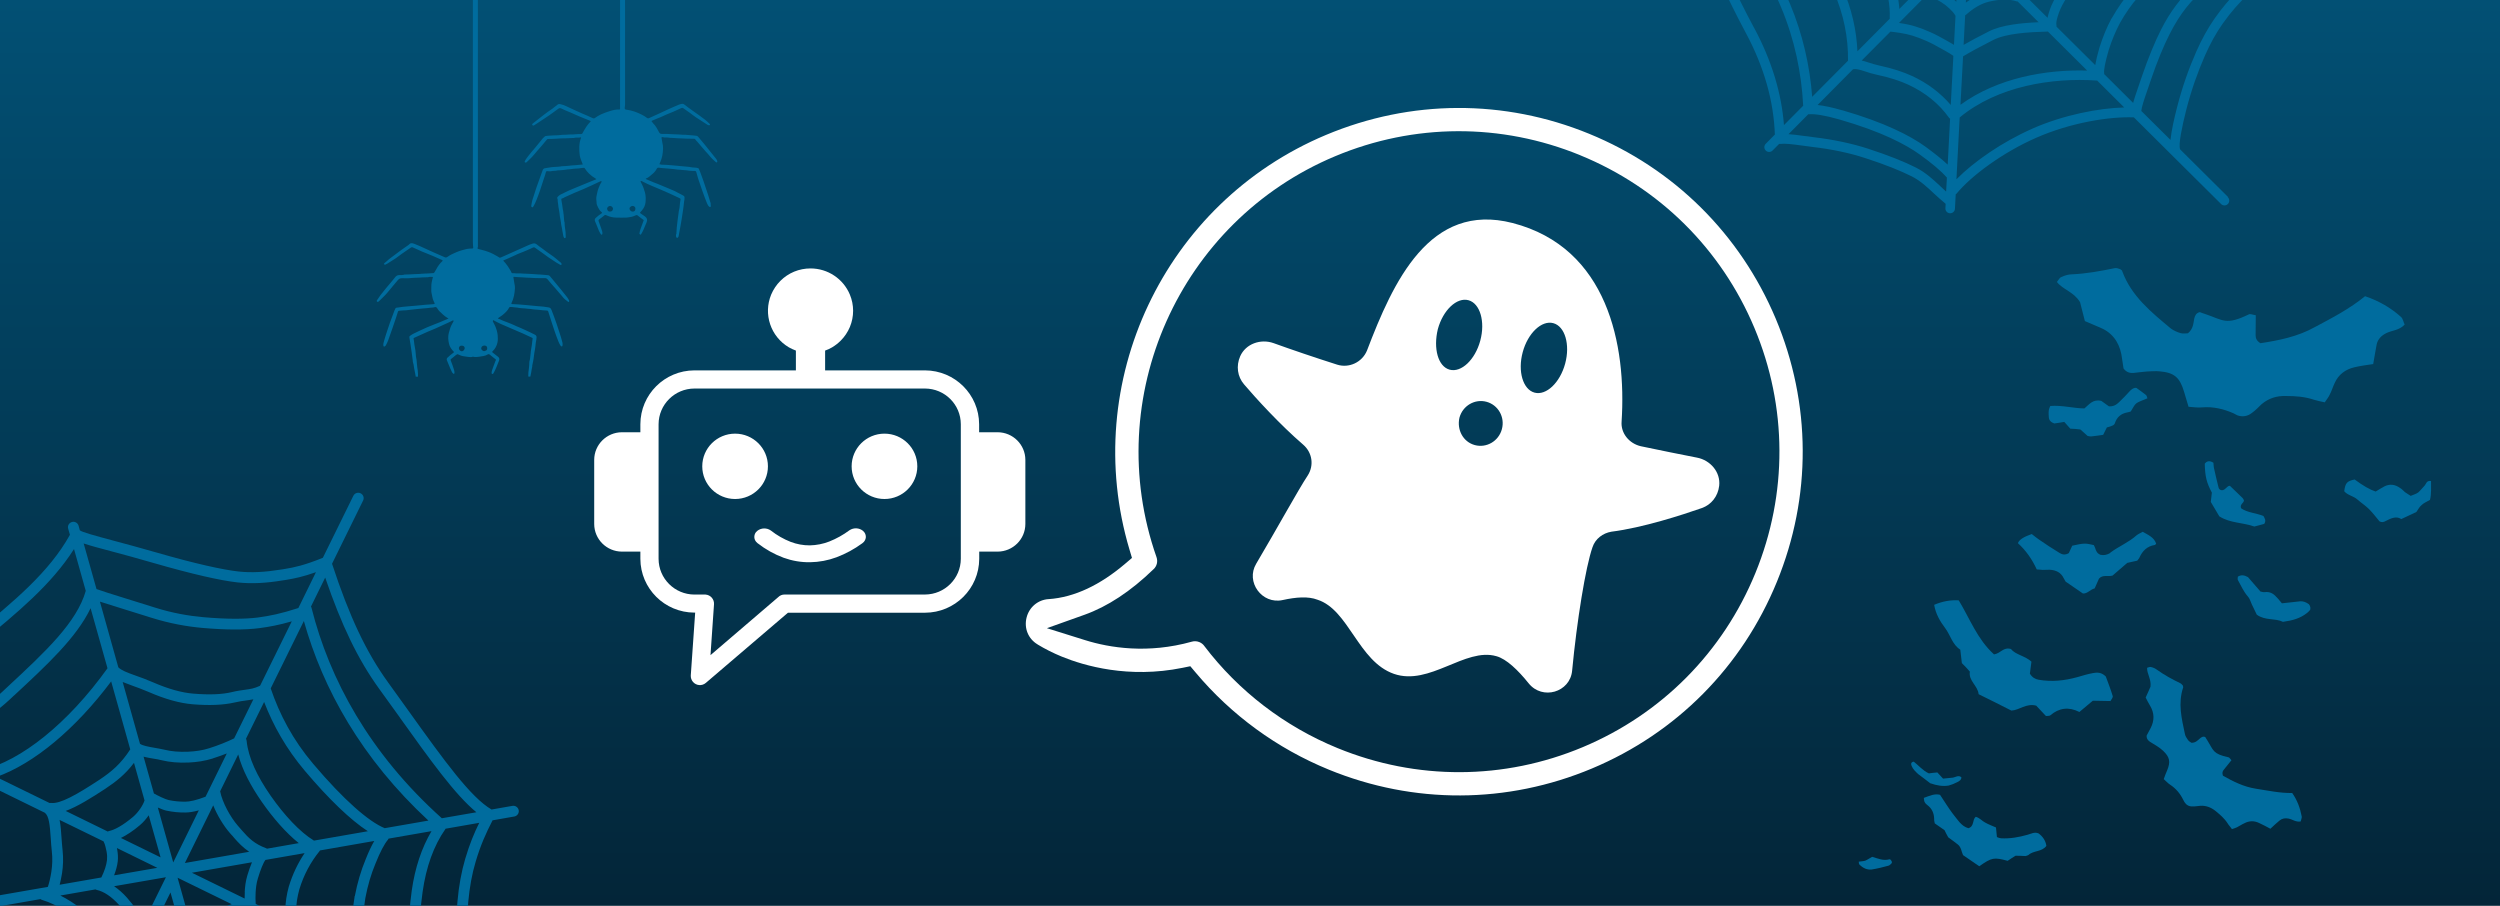 <svg xmlns="http://www.w3.org/2000/svg" width="690" height="250" viewBox="0 0 690 250" fill="none"><rect x="0" y="0" width="690" height="250" fill="#808080" stroke="none"/><g clip-path="url(#clip0_7001_2)"><rect width="690" height="250" fill="white"></rect><rect width="690" height="250" fill="url(#paint0_linear_7001_2)"></rect><g clip-path="url(#clip1_7001_2)"><path d="M219.666 102.225V96.761C218.998 96.51 218.349 96.212 217.729 95.865C212.694 92.897 210.622 86.7 212.839 81.314C213.44 79.897 214.301 78.596 215.396 77.507C216.48 76.428 217.768 75.561 219.191 74.973C220.624 74.385 222.154 74.087 223.703 74.087C228.458 74.087 232.747 76.939 234.567 81.314C235.758 84.176 235.758 87.385 234.567 90.247C233.977 91.663 233.105 92.954 232.011 94.043L231.953 94.101C231.265 94.776 230.501 95.364 229.668 95.865C229.058 96.221 228.409 96.529 227.731 96.761V102.225H255.308C263.548 102.253 270.219 108.893 270.238 117.093V119.3H275.351C279.572 119.319 282.99 122.721 283 126.922V144.624C282.99 148.826 279.572 152.227 275.351 152.247H270.267V154.241C270.238 162.452 263.557 169.091 255.308 169.11H217.477L194.801 188.489C193.755 189.385 192.177 189.26 191.276 188.219C191.276 188.219 191.276 188.219 191.266 188.21C190.84 187.718 190.618 187.072 190.656 186.427L191.867 169.081H191.663C183.433 169.062 176.771 162.432 176.742 154.241V152.247H171.659C167.437 152.237 164.01 148.826 164 144.624V126.922C164.01 122.721 167.428 119.319 171.649 119.3H176.742V117.084C176.762 108.883 183.423 102.244 191.663 102.225H219.666ZM244.114 119.686C249.12 119.686 253.177 123.723 253.177 128.705C253.177 133.687 249.12 137.725 244.114 137.725C239.108 137.725 235.051 133.687 235.051 128.705C235.051 123.723 239.108 119.686 244.114 119.686ZM202.886 119.686C207.892 119.686 211.949 123.723 211.949 128.705C211.949 133.687 207.892 137.725 202.886 137.725C197.88 137.725 193.823 133.687 193.823 128.705C193.823 123.723 197.88 119.686 202.886 119.686ZM209.063 149.905C208.928 149.799 208.802 149.674 208.695 149.539C208.385 149.173 208.201 148.71 208.192 148.228C208.192 147.747 208.337 147.274 208.637 146.889C208.744 146.754 208.879 146.619 209.015 146.513C210.109 145.656 211.639 145.627 212.772 146.436C214.427 147.737 216.267 148.787 218.223 149.558C219.908 150.204 221.709 150.531 223.519 150.522C225.349 150.483 227.17 150.127 228.874 149.462C230.859 148.672 232.728 147.631 234.441 146.359C235.594 145.578 237.133 145.646 238.208 146.532C238.344 146.648 238.46 146.783 238.566 146.928C238.847 147.323 238.992 147.795 238.973 148.277C238.934 148.758 238.731 149.211 238.411 149.577C238.285 149.712 238.15 149.838 237.995 149.944C235.816 151.543 233.425 152.844 230.898 153.798C228.564 154.675 226.095 155.138 223.607 155.176C221.108 155.215 218.63 154.791 216.286 153.943C213.701 152.979 211.28 151.63 209.112 149.934L209.063 149.905ZM255.298 107.235H191.663C186.202 107.255 181.787 111.659 181.768 117.093V154.241C181.787 159.676 186.202 164.08 191.663 164.099H194.733C196.117 164.205 197.153 165.391 197.066 166.769L196.098 180.818L214.786 164.813C215.25 164.34 215.889 164.08 216.558 164.09H255.288C260.749 164.071 265.165 159.667 265.184 154.232V117.084C265.174 111.649 260.759 107.255 255.298 107.235Z" fill="white"></path></g><g clip-path="url(#clip2_7001_2)"><path d="M438.587 36.917C415.142 27.321 389.38 27.429 365.985 37.235C321.184 56.013 298.009 105.624 311.733 151.677L312.425 153.988L310.589 155.551C303.706 161.419 296.601 164.865 289.421 165.358L289.407 165.352C286.439 165.551 284.029 167.606 283.325 170.491C282.607 173.43 283.804 176.33 286.376 177.859L286.391 177.865L286.4 177.886C288.413 179.109 290.668 180.249 293.059 181.227C299.228 183.752 311.489 187.341 326.368 184.321L328.526 183.878L329.944 185.559C339.803 197.326 352.416 206.554 366.752 212.421C390.197 222.018 415.956 221.917 439.358 212.114C462.7 202.33 480.804 184.084 490.421 160.587C500.039 137.09 499.917 111.383 490.114 87.981C480.286 64.62 462.032 46.513 438.587 36.917ZM436.148 42.853C457.99 51.793 475.088 68.742 484.213 90.497C493.337 112.252 493.426 136.325 484.49 158.159C475.553 179.993 458.607 197.084 436.852 206.208C415.097 215.333 391.01 215.416 369.176 206.479C354.58 200.505 341.848 190.761 332.359 178.261L332.35 178.24C332.003 177.777 331.552 177.437 331.025 177.221C330.379 176.957 329.692 176.9 328.972 177.091L328.951 177.1C316.782 180.51 306.241 178.796 299.473 176.675L288.946 173.381L299.341 169.67C305.654 167.417 312.053 163.241 318.396 157.083L318.417 157.074C319.313 156.218 319.617 154.947 319.188 153.749L319.194 153.734L319.18 153.728C303.782 109.773 325.479 61.126 368.5 43.118C390.252 34.001 414.325 33.912 436.151 42.846L436.148 42.853Z" fill="white"></path></g><path d="M354.029 165.61C348.294 166.892 343.715 160.584 346.714 155.581C352.498 145.813 358.405 135.036 360.927 131.245C362.73 128.452 362.199 124.88 359.647 122.698C353.334 117.264 346.636 109.936 343.343 106.064C341.525 103.932 341.123 100.991 342.293 98.325C343.828 94.864 347.953 93.444 351.503 94.703C356.411 96.477 362.853 98.666 369.053 100.641C372.363 101.685 375.967 99.976 377.288 96.755C384.5 77.832 394.539 55.648 417.485 61.554C443.778 68.366 448.928 95.255 447.562 116.355C447.294 119.562 449.659 122.438 452.904 123.167C458.418 124.36 463.969 125.414 468.367 126.305C472.068 127.008 474.916 130.312 474.497 134.075C474.164 136.967 472.335 139.305 469.69 140.23C464.401 142.08 453.404 145.667 444.731 146.75C442.376 147.157 440.316 148.688 439.538 151.012C437.616 156.456 435.205 171.459 433.905 185.123C433.341 191.083 425.697 193.34 421.895 188.584C418.983 184.964 415.781 181.862 412.992 181.107C404.383 178.63 394.587 189.4 384.734 185.99C374.881 182.58 372.303 168.315 363.63 165.523C361.056 164.528 357.687 164.81 354.029 165.61ZM423.533 108.366C426.741 109.234 430.555 105.643 431.983 100.363C433.411 95.084 431.926 90.06 428.718 89.193C425.511 88.326 421.696 91.916 420.269 97.196C418.841 102.475 420.326 107.499 423.533 108.366ZM407.048 122.843C410.255 123.711 413.619 121.787 414.52 118.453C415.422 115.118 413.486 111.762 410.279 110.895C407.071 110.027 403.708 111.951 402.806 115.285C402.044 118.657 403.84 121.976 407.048 122.843ZM400.105 102.031C403.312 102.898 407.127 99.308 408.554 94.028C409.982 88.748 408.497 83.725 405.29 82.857C402.082 81.99 398.268 85.581 396.84 90.86C395.552 96.177 396.897 101.163 400.105 102.031Z" fill="white"></path><path d="M150.134 288.383L131.234 279.129C131.234 279.129 131.211 279.06 131.188 279.037C130.245 277.775 129.555 272.471 129.118 266.822C128.635 260.347 128.75 254.401 129.233 248.959C129.601 244.918 130.268 241.175 131.303 237.754C132.682 233.162 134.039 230.154 135.947 226.411L141.949 225.355C142.753 225.217 143.305 224.437 143.167 223.633C143.029 222.83 142.248 222.278 141.443 222.416L135.671 223.427C129.923 220.074 122.703 210.086 112.839 196.31C111.045 193.807 109.114 191.121 107.159 188.411C101.02 179.939 96.398 170.066 91.661 155.646C91.661 155.623 91.661 155.577 91.661 155.554L100.215 138.15C100.583 137.415 100.284 136.52 99.525 136.153C98.766 135.785 97.893 136.107 97.525 136.841L89.109 153.947C84.004 156.037 81.061 156.634 78.762 157.001C78.486 157.047 78.371 157.07 78.095 157.116C77.957 157.139 77.612 157.185 77.474 157.208C73.266 157.896 69.403 158.126 65.84 157.736C61.517 157.254 53.929 155.6 43.053 152.455C38.592 151.169 34.752 150.136 31.556 149.286C25.738 147.725 22.703 146.875 22.082 146.393C22.082 146.393 22.059 146.393 22.037 146.37L21.692 145.107C21.462 144.304 20.634 143.844 19.852 144.074C19.047 144.304 18.587 145.107 18.817 145.911L19.3 147.61C13.552 157.965 3.825 165.979 -7.349 175.163C-8.338 175.967 -9.005 176.518 -9.994 177.344C-18.57 184.416 -28.895 187.86 -38.92 191.19C-40.851 191.833 -42.76 192.475 -44.622 193.118L-53.843 188.595C-54.578 188.228 -55.475 188.549 -55.843 189.284C-56.211 190.019 -55.912 190.914 -55.153 191.281L-45.542 195.988C-41.265 203.956 -39.426 214.288 -38.897 223.932C-38.552 230.315 -38.92 235.802 -39.633 240.44C-40.23 244.298 -41.357 249.051 -43.197 254.607L-46.186 255.135C-46.99 255.273 -47.542 256.054 -47.404 256.857C-47.267 257.661 -46.485 258.212 -45.68 258.074L-42.944 257.592C-42.944 257.592 -42.76 257.753 -42.622 257.822C-36.206 260.692 -29.86 267.098 -21.674 275.433C-17.858 279.313 -13.65 283.584 -8.936 287.992C0.238 296.534 6.355 305.741 9.919 315.178L8.148 318.806C7.78 319.54 8.079 320.436 8.838 320.803C9.574 321.171 10.471 320.872 10.839 320.114L12.126 317.497C12.126 317.497 12.218 317.497 12.264 317.474C14.035 316.67 16.035 316.303 18.863 315.752C19.898 315.545 21.025 315.338 22.266 315.086C28.429 313.777 33.993 313.157 38.983 313.111C45.651 313.019 50.848 313.341 54.619 313.869C57.47 314.282 60.068 315.43 62.85 316.693C64.299 317.336 65.817 318.002 67.357 318.576L67.725 319.908C67.955 320.711 68.783 321.171 69.564 320.941C70.369 320.711 70.829 319.885 70.599 319.104L69.38 314.764C69.38 314.764 69.541 314.558 69.588 314.443C72.117 307.761 79.107 297.751 87.499 290.105C96.237 282.137 107.136 276.443 114.356 274.331C114.356 274.331 114.379 274.331 114.402 274.331L148.847 291.184C149.583 291.551 150.479 291.253 150.847 290.495C151.215 289.76 150.893 288.865 150.157 288.497L150.134 288.383ZM128.428 236.927C127.348 240.601 126.635 244.527 126.267 248.729C125.761 254.332 125.646 260.439 126.152 267.075C126.405 270.45 126.796 274.376 127.463 277.315L115.943 271.69C115.644 270.588 115.621 267.97 115.667 264.228C115.667 263.424 115.667 262.575 115.667 261.748C115.667 255.204 116.081 250.038 116.633 246.204C117.621 239.224 119.691 233.46 122.91 228.845C122.933 228.799 122.933 228.776 122.956 228.73L132.268 227.1C130.797 230.108 129.601 232.978 128.428 236.95V236.927ZM27.44 301.309C24.267 301.447 21.646 301.746 19.599 302.205L26.52 288.107C26.52 288.107 26.612 288.107 26.635 288.061C27.44 287.648 28.498 287.579 30.383 287.556C31.51 287.556 32.798 287.533 34.315 287.349C38.27 286.89 41.65 286.867 44.386 287.166C50.273 287.809 55.377 289.714 59.723 292.837C59.861 292.929 59.999 292.998 60.16 293.021L64.046 306.82C61.701 305.764 59.033 304.799 55.745 303.766C52.802 302.848 49.146 302.113 44.754 301.654C39.995 301.149 34.223 300.988 27.417 301.286L27.44 301.309ZM-20.939 215.735C-21.146 214.701 -21.261 213.553 -21.399 212.291C-21.559 210.775 -21.744 209.076 -22.134 207.446L-6.177 215.252C-6.177 215.436 -6.2 215.597 -6.223 215.781C-6.361 217.48 -6.384 219.362 -5.602 222.577C-4.889 225.539 -4.59 228.639 -4.636 231.83C-4.728 237.662 -6.2 243.265 -9.074 248.66L-26.917 251.76C-22.663 244.298 -20.318 237.019 -19.881 229.924C-19.605 225.493 -19.927 220.763 -20.893 215.735H-20.939ZM3.825 192.016C12.977 183.521 21.14 175.967 25.003 167.861L29.67 184.439C18.725 199.708 5.803 209.972 -4.912 212.543L-20.617 204.851C-12.316 203.29 -4.36 199.616 2.63 193.118L3.825 191.993V192.016ZM97.893 247.306C97.364 250.428 97.157 253.689 97.226 257.11C97.318 259.452 97.502 261.312 97.732 262.758L82.418 255.273C82.395 255.089 82.326 254.929 82.234 254.768C81.889 254.217 81.728 252.977 81.751 251.002C81.774 249.326 82.073 247.466 82.625 245.446C83.82 241.52 85.683 238.007 88.212 234.884C88.258 234.838 88.258 234.769 88.304 234.723L103.296 232.106C102.514 233.46 101.733 235.114 100.928 237.157C99.617 240.303 98.629 243.678 97.939 247.283L97.893 247.306ZM30.36 284.594C29.647 284.594 28.935 284.617 28.199 284.686L33.809 273.297C34.338 273.16 35.58 272.93 36.706 272.723C37.258 272.631 37.948 272.517 38.776 272.425C40.018 272.287 41.443 272.241 43.03 272.31C44.685 272.379 46.341 272.517 47.996 272.792C51.514 273.366 53.791 273.848 54.849 274.17L58.987 288.911C54.757 286.408 49.997 284.801 44.685 284.227C41.673 283.905 38.086 283.928 33.947 284.41C32.614 284.571 31.464 284.571 30.337 284.594H30.36ZM-2.705 221.865C-3.303 219.408 -3.349 217.916 -3.28 216.653L12.425 224.345C12.425 224.345 12.471 224.414 12.494 224.437C13.506 225.355 13.759 227.605 14.012 231.44C14.081 232.588 14.173 233.828 14.311 235.068C14.518 236.927 14.449 238.787 14.173 240.624C13.897 242.392 13.552 243.747 13.207 244.78L-5.418 248.018C-2.981 242.828 -1.739 237.456 -1.647 231.853C-1.601 228.455 -1.923 225.126 -2.705 221.865ZM67.955 193.325C68.599 193.233 69.266 193.141 69.932 193.004L64.621 203.795C62.574 204.782 60.298 205.701 57.769 206.504C55.906 207.101 53.975 207.377 51.974 207.469C49.399 207.584 47.215 207.377 45.375 206.918C44.547 206.711 43.628 206.573 42.777 206.413C40.776 206.068 39.351 205.793 38.638 205.288L33.855 188.228C34.683 188.572 35.557 188.894 36.453 189.215C37.833 189.72 39.328 190.248 41.029 190.983C45.513 192.935 49.56 194.083 53.17 194.381C57.723 194.749 61.586 194.611 64.69 193.899C66.023 193.578 67.035 193.44 67.978 193.325H67.955ZM79.728 244.619C79.107 246.892 78.785 249.005 78.762 250.934C78.762 251.944 78.808 252.77 78.9 253.551L70.576 249.487C70.507 248.431 70.484 247.398 70.553 246.341C70.622 245.079 70.76 243.793 71.174 242.438C71.91 240.027 72.646 238.144 73.266 237.341L84.073 235.458C82.211 238.236 80.762 241.267 79.751 244.573V244.619H79.728ZM17.277 234.723C17.139 233.552 17.07 232.381 16.978 231.21C16.863 229.626 16.771 227.904 16.449 226.297L28.59 232.22C28.59 232.22 28.59 232.312 28.636 232.358C28.958 232.886 29.302 234.379 29.418 235.045C29.578 235.917 29.601 236.698 29.532 237.364C29.372 238.787 28.843 240.395 27.969 242.185L16.472 244.183C16.702 243.242 16.932 242.208 17.116 241.06C17.438 238.994 17.507 236.859 17.277 234.723ZM58.711 209.329C60.068 208.892 61.356 208.433 62.597 207.951L56.734 219.891C54.297 220.832 52.388 221.268 51.1 221.268C49.629 221.268 48.111 221.153 46.525 220.809C45.582 220.602 43.49 219.569 42.478 218.995L39.627 208.846C40.546 209.076 41.489 209.237 42.294 209.375C43.168 209.512 43.972 209.65 44.662 209.834C46.824 210.362 49.307 210.591 52.112 210.454C54.32 210.362 56.527 210.017 58.688 209.352H58.757L58.711 209.329ZM67.564 246.181C67.541 246.778 67.518 247.375 67.518 247.995L52.963 240.877L69.541 237.984C69.036 239.201 68.599 240.486 68.277 241.588C67.771 243.265 67.61 244.826 67.541 246.181H67.564ZM46.548 256.651C45.582 256.421 44.616 256.283 43.628 256.283C43.536 256.283 43.467 256.283 43.375 256.283C43.26 256.283 43.168 256.283 43.053 256.283C42.731 256.283 42.432 256.306 42.133 256.329L47.054 246.318L50.319 257.914C50.319 257.914 50.296 257.914 50.273 257.891H50.25C49.054 257.34 47.835 256.926 46.571 256.651H46.548ZM32.361 234.54C32.361 234.54 32.315 234.264 32.269 234.057L43.421 239.522L31.487 241.588C31.993 240.257 32.361 238.971 32.499 237.731C32.614 236.698 32.545 235.642 32.361 234.54ZM41.052 225.034L44.317 236.629L33.372 231.279C34.959 230.498 36.73 229.35 38.615 227.743C39.489 227.008 40.34 226.044 41.052 225.011V225.034ZM51.123 224.253C52.204 224.253 53.469 224.046 54.871 223.656L47.812 238.03L43.559 222.875C44.409 223.243 45.26 223.587 45.881 223.725C47.721 224.115 49.445 224.276 51.123 224.253ZM64.023 230.544C64.23 230.774 64.437 231.027 64.644 231.279C65.793 232.588 67.035 233.92 68.783 235.091L51.032 238.19L58.849 222.278C59.976 225.08 61.724 227.927 63.379 229.833C63.632 230.131 63.747 230.246 64 230.544H64.023ZM45.789 242.117L39.673 254.538C38.523 252.242 37.028 249.992 35.074 247.788C33.901 246.456 32.683 245.423 31.487 244.596L45.789 242.117ZM73.68 234.241C73.68 234.241 73.565 234.149 73.496 234.126C70.254 232.955 68.576 231.256 66.897 229.327C66.69 229.075 66.506 228.868 66.276 228.616C66.023 228.317 65.909 228.179 65.632 227.881C63.563 225.493 61.356 221.452 60.758 218.398L65.748 208.226C66.874 212.543 69.243 216.975 72.255 221.314C75.29 225.677 78.877 229.833 82.464 232.703L73.657 234.241H73.68ZM39.903 220.878C39.535 222.118 38.247 224.161 36.706 225.47C33.832 227.881 31.602 229.052 30.13 229.35C29.992 229.373 29.877 229.442 29.762 229.511L18.128 223.817C21.393 222.623 25.187 220.235 29.05 217.709C32.062 215.712 34.591 213.714 36.982 210.546L39.88 220.878H39.903ZM26.382 245.492C26.382 245.492 26.566 245.584 26.658 245.607C28.682 246.043 30.751 247.443 32.867 249.763C35.258 252.472 36.936 255.227 37.971 258.028L34.177 265.72C32.729 262.207 30.613 258.901 27.785 255.824C24.198 251.944 20.473 249.074 16.656 247.168L26.382 245.469V245.492ZM35.534 269.899C35.534 269.899 35.534 269.83 35.511 269.784L40.408 259.842C40.592 259.75 40.73 259.636 40.845 259.498C41.535 259.337 42.271 259.245 43.053 259.245C43.145 259.245 43.237 259.245 43.329 259.245H43.398C43.398 259.245 43.536 259.245 43.605 259.245C44.34 259.245 45.076 259.337 45.789 259.521H45.812C46.893 259.773 47.927 260.118 48.962 260.6C50.112 261.151 50.802 261.541 51.032 261.771C51.147 261.932 51.307 262.024 51.468 262.115L53.929 270.863C52.572 270.565 50.779 270.221 48.456 269.83C46.663 269.532 44.869 269.394 43.145 269.302C41.42 269.233 39.857 269.279 38.408 269.44C37.511 269.532 36.752 269.67 36.178 269.761C35.994 269.807 35.764 269.83 35.534 269.876V269.899ZM49.008 242.323V242.254L63.954 249.556C62.114 250.13 60.229 250.979 58.389 252.127C56.366 253.39 54.665 255.135 53.216 257.225L49.031 242.323H49.008ZM86.626 231.991C82.763 229.649 78.417 224.942 74.715 219.638C70.99 214.288 68.53 209.122 68.07 204.484C68.07 204.277 67.978 204.094 67.886 203.91L72.898 193.738C75.405 200.259 79.015 206.688 84.142 212.75C90.742 220.556 96.72 226.297 101.526 229.419L86.626 232.014V231.991ZM35.948 206.826C33.372 210.821 30.797 212.979 27.417 215.23C21.163 219.34 16.587 221.934 14.081 221.613C13.943 221.613 13.828 221.613 13.69 221.636L-1.003 214.449C9.413 210.752 20.864 201.178 30.682 188.067L35.948 206.826ZM11.161 248.155C11.161 248.155 11.344 248.27 11.436 248.316C16.311 249.785 21.025 252.977 25.601 257.891C28.889 261.473 31.096 265.376 32.315 269.578L26.014 282.39C21.232 270.037 11.689 259.062 -3.441 250.704L11.161 248.155ZM54.274 261.013C54.274 261.013 54.458 260.83 54.527 260.715C56.067 258.005 57.861 255.962 59.976 254.63C62.988 252.724 65.954 251.783 68.139 251.783C68.231 251.783 68.323 251.737 68.415 251.714L76.692 255.755C71.795 257.638 66.069 260.187 62.896 263.424C60.229 266.134 58.343 268.154 56.78 269.922L54.274 260.99V261.013ZM106.216 228.593C101.779 226.802 94.811 220.717 86.419 210.798C80.831 204.208 77.129 197.136 74.715 189.996L83.867 171.397C89.109 190.133 99.824 209.42 118.242 226.48L106.216 228.57V228.593ZM71.864 189.1C71.864 189.1 71.795 189.215 71.749 189.284C70.944 189.651 70.231 189.904 69.61 190.042C68.944 190.202 68.323 190.271 67.541 190.386C66.575 190.524 65.449 190.662 63.954 191.029C61.264 191.672 57.746 191.81 53.354 191.442C50.181 191.19 46.456 190.156 42.179 188.297C40.386 187.516 38.799 186.942 37.419 186.46C34.913 185.564 33.51 185.013 32.66 184.187L27.578 166.048C29.165 166.576 31.188 167.196 33.786 167.999C36.086 168.711 38.638 169.515 41.88 170.525C46.87 172.086 51.537 172.913 55.837 173.303C62.39 173.877 67.633 173.877 71.542 173.372C74.301 173.005 76.991 172.522 80.532 171.489L71.864 189.1ZM-8.269 251.53C9.505 260.37 19.783 272.54 24.175 286.109L17.185 300.322C9.689 282.757 -3.578 265.927 -24.917 254.424L-8.269 251.53ZM57.746 273.366C59.516 271.3 61.609 269.027 65.035 265.537C68.208 262.276 74.83 259.613 80.279 257.615C80.302 257.615 80.326 257.569 80.371 257.569L95.892 265.169C83.683 268.889 70.116 276.213 61.839 287.9L57.769 273.366H57.746ZM101.25 264.48C101.25 264.48 101.227 264.32 101.181 264.251C100.721 263.401 100.399 260.99 100.215 257.064C100.146 253.85 100.353 250.773 100.836 247.857C101.48 244.459 102.399 241.267 103.641 238.328C104.906 235.159 106.055 232.955 107.09 231.738C107.159 231.669 107.182 231.555 107.228 231.463L119.093 229.396C116.357 234.057 114.54 239.499 113.643 245.79C113.069 249.785 112.678 255.089 112.655 261.748C112.655 262.575 112.655 263.424 112.655 264.205C112.655 266.248 112.609 268.384 112.724 270.129L101.204 264.48H101.25ZM110.378 198.078C118.702 209.719 125.6 219.362 131.486 224.184L121.944 225.837C101.963 207.928 90.903 187.401 85.982 167.77C85.959 167.632 85.89 167.54 85.821 167.425L89.753 159.412C94.237 172.5 98.743 181.959 104.699 190.179C106.653 192.889 108.562 195.552 110.378 198.055V198.078ZM30.82 152.179C34.016 153.029 37.833 154.062 42.248 155.348C53.147 158.493 60.942 160.238 65.541 160.744C69.472 161.18 73.588 160.927 77.98 160.193C78.118 160.193 78.463 160.124 78.601 160.101C78.785 160.078 79.084 160.032 79.291 159.986C81.245 159.664 83.66 159.182 87.201 157.919L82.349 167.816C77.543 169.377 74.416 169.997 71.174 170.433C67.564 170.892 62.574 170.915 56.113 170.341C51.997 169.974 47.536 169.193 42.8 167.701C39.604 166.69 36.959 165.864 34.706 165.175C30.728 163.935 28.199 163.155 26.635 162.58L23.094 149.998C25.026 150.641 27.693 151.353 30.82 152.179ZM-37.954 194.037C-27.998 190.73 -17.145 187.149 -8.062 179.663C-7.051 178.814 -6.43 178.309 -5.418 177.482C4.791 169.101 14.242 161.295 20.427 151.536L23.669 163.086C21.186 171.765 12.701 179.732 1.802 189.835L0.606 190.96C-7.096 198.124 -16.041 201.66 -25.331 202.578L-40.805 195.024C-39.862 194.703 -38.92 194.381 -37.954 194.06V194.037ZM-36.689 240.877C-35.954 236.055 -35.563 230.361 -35.908 223.771C-36.367 215.275 -37.862 205.999 -41.219 198.101L-25.928 205.586C-24.94 207.4 -24.641 209.857 -24.342 212.612C-24.204 213.852 -24.089 215.115 -23.859 216.309C-22.939 221.107 -22.64 225.585 -22.893 229.764C-23.307 236.859 -25.813 244.298 -30.573 252.105C-30.642 252.196 -30.642 252.311 -30.688 252.403L-39.886 254.01C-38.276 248.959 -37.241 244.55 -36.666 240.877H-36.689ZM-6.913 285.765C-11.58 281.425 -15.719 277.201 -19.559 273.297C-26.388 266.363 -32.298 260.324 -38.276 256.743L-29.768 255.25C-6.062 266.914 7.987 285.076 15.414 303.858L11.666 311.481C7.826 302.48 1.733 293.801 -6.913 285.742V285.765ZM64.023 313.915C61.287 312.675 58.321 311.343 54.986 310.861C51.008 310.287 45.651 309.989 38.891 310.057C33.694 310.126 27.923 310.769 21.6 312.101C20.404 312.354 19.3 312.56 18.242 312.767C16.679 313.065 15.253 313.341 13.92 313.708L17.783 305.833C17.783 305.833 17.944 305.833 18.013 305.787C19.53 305.098 22.634 304.524 27.532 304.294C34.223 303.996 39.857 304.157 44.409 304.639C48.663 305.098 52.112 305.787 54.825 306.636C59.332 308.037 62.482 309.231 65.104 310.723L66.276 314.925C65.518 314.604 64.782 314.282 64 313.915H64.023ZM85.453 287.809C77.957 294.628 71.473 303.33 68.093 310.264L62.873 291.712C70.99 278.601 86.327 270.68 99.617 267.19C99.686 267.19 99.732 267.121 99.801 267.098L110.539 272.356C103.089 275.088 93.386 280.553 85.43 287.809H85.453Z" fill="#006C9E"></path><path d="M614.898 54.326L601.695 41.205C601.695 41.205 601.696 41.14 601.683 41.114C601.252 39.787 602.18 35.137 603.417 30.27C604.851 24.696 606.635 19.734 608.584 15.301C610.039 12.011 611.66 9.057 613.498 6.477C615.957 3.011 617.947 0.869 620.608 -1.734L625.934 -0.922C626.647 -0.81 627.331 -1.309 627.443 -2.023C627.556 -2.737 627.057 -3.421 626.344 -3.534L621.224 -4.319C617.361 -8.762 614.15 -19.193 609.799 -33.555C609.007 -36.165 608.152 -38.968 607.284 -41.796C604.548 -50.65 603.48 -60.25 603.606 -73.7C603.612 -73.719 603.625 -73.758 603.632 -73.777L615.736 -85.972C616.253 -86.485 616.256 -87.322 615.725 -87.845C615.194 -88.368 614.371 -88.346 613.854 -87.833L601.95 -75.849C597.082 -75.54 594.448 -75.872 592.418 -76.214C592.174 -76.254 592.071 -76.267 591.827 -76.306C591.705 -76.326 591.403 -76.385 591.281 -76.405C587.561 -77.018 584.261 -77.918 581.386 -79.255C577.903 -80.884 572.017 -84.42 563.801 -90.141C560.43 -92.483 557.508 -94.438 555.072 -96.056C550.643 -99.014 548.342 -100.587 547.959 -101.168C547.959 -101.168 547.94 -101.174 547.927 -101.2L547.997 -102.358C548.032 -103.098 547.47 -103.718 546.75 -103.747C546.01 -103.782 545.397 -103.237 545.362 -102.497L545.284 -100.933C537.53 -93.864 527.109 -89.888 515.143 -85.338C514.087 -84.943 513.372 -84.669 512.309 -84.255C503.119 -80.744 493.495 -80.774 484.153 -80.816C482.353 -80.823 480.572 -80.823 478.83 -80.811L472.392 -87.219C471.88 -87.736 471.038 -87.72 470.521 -87.207C470.004 -86.694 470 -85.858 470.532 -85.334L477.245 -78.661C478.565 -70.759 477.173 -61.561 474.878 -53.312C473.355 -47.854 471.489 -43.35 469.576 -39.657C467.98 -36.586 465.687 -32.914 462.569 -28.768L459.916 -29.171C459.203 -29.283 458.519 -28.784 458.407 -28.07C458.294 -27.356 458.792 -26.672 459.505 -26.559L461.934 -26.19C461.934 -26.19 462.042 -26.003 462.138 -25.906C466.697 -21.679 470.193 -14.503 474.683 -5.186C476.778 -0.847 479.09 3.931 481.786 8.968C487.045 18.738 489.554 28.202 489.86 37.136L487.348 39.681C486.831 40.194 486.827 41.031 487.358 41.554C487.87 42.071 488.706 42.074 489.229 41.542L491.051 39.708C491.051 39.708 491.128 39.734 491.173 39.728C492.884 39.554 494.663 39.812 497.189 40.15C498.114 40.269 499.116 40.415 500.228 40.554C505.76 41.2 510.596 42.254 514.788 43.628C520.399 45.438 524.66 47.18 527.668 48.691C529.939 49.845 531.789 51.544 533.761 53.393C534.791 54.343 535.873 55.331 537.001 56.25L536.931 57.472C536.895 58.212 537.458 58.832 538.178 58.861C538.917 58.896 539.537 58.332 539.566 57.611L539.777 53.621C539.777 53.621 539.971 53.493 540.042 53.41C544.057 48.515 552.753 42.086 561.952 38.041C571.532 33.824 582.276 32.127 588.923 32.397C588.923 32.397 588.942 32.403 588.961 32.41L613.025 56.314C613.537 56.831 614.372 56.834 614.896 56.302C615.412 55.789 615.397 54.946 614.885 54.429L614.898 54.326ZM611.325 4.969C609.378 7.748 607.666 10.844 606.165 14.268C604.151 18.83 602.321 23.927 600.861 29.643C600.115 32.549 599.328 35.957 599.052 38.614L591.001 30.628C591.063 29.618 591.787 27.413 592.888 24.283C593.116 23.608 593.357 22.895 593.592 22.201C595.449 16.705 597.263 12.484 598.813 9.42C601.623 3.838 604.992 -0.416 608.998 -3.381C609.03 -3.413 609.037 -3.432 609.069 -3.464L617.331 -2.197C615.245 -0.088 613.429 1.984 611.319 4.988L611.325 4.969ZM508.471 30.449C505.775 29.666 503.494 29.175 501.65 28.982L511.449 19.101C511.449 19.101 511.526 19.127 511.558 19.095C512.349 18.976 513.255 19.218 514.84 19.732C515.784 20.051 516.869 20.396 518.192 20.672C521.635 21.405 524.472 22.343 526.679 23.368C531.426 25.575 535.16 28.62 537.914 32.473C538.003 32.589 538.099 32.686 538.227 32.751L537.565 45.44C535.9 43.889 533.94 42.324 531.48 40.525C529.275 38.921 526.422 37.269 522.874 35.64C519.031 33.868 514.243 32.099 508.458 30.423L508.471 30.449ZM492.245 -55.113C492.365 -56.039 492.595 -57.036 492.838 -58.135C493.133 -59.453 493.461 -60.932 493.597 -62.412L504.745 -51.339C504.693 -51.184 504.628 -51.056 504.557 -50.908C503.959 -49.52 503.405 -47.946 503.148 -45.025C502.904 -42.336 502.274 -39.648 501.33 -36.981C499.597 -32.109 496.774 -27.82 492.836 -24.103L477.012 -26.551C482.693 -31.613 486.723 -37.062 489.103 -42.897C490.592 -46.54 491.665 -50.603 492.284 -55.1L492.245 -55.113ZM519.718 -68.021C529.794 -72.565 538.775 -76.599 544.311 -82.312L543.514 -67.068C530.014 -57.344 516.277 -52.383 506.574 -53.256L495.604 -64.162C502.999 -63.123 510.705 -63.956 518.404 -67.434L519.725 -68.041L519.718 -68.021ZM582.806 5.04C581.476 7.513 580.377 10.193 579.464 13.085C578.876 15.078 578.502 16.692 578.284 17.972L567.584 7.351C567.617 7.19 567.604 7.036 567.573 6.875C567.441 6.314 567.658 5.227 568.238 3.575C568.733 2.174 569.511 0.697 570.547 -0.844C572.663 -3.802 575.22 -6.225 578.224 -8.132C578.276 -8.157 578.295 -8.215 578.347 -8.241L591.646 -6.195C590.607 -5.279 589.483 -4.112 588.228 -2.623C586.238 -0.353 584.452 2.202 582.851 5.034L582.806 5.04ZM515.662 17.238C515.065 17.036 514.461 16.854 513.826 16.703L521.757 8.727C522.239 8.761 523.344 8.92 524.347 9.065C524.835 9.144 525.445 9.243 526.164 9.401C527.243 9.636 528.45 10.001 529.76 10.508C531.127 11.035 532.474 11.619 533.782 12.319C536.566 13.797 538.335 14.847 539.13 15.416L538.412 28.967C535.579 25.668 532.049 22.97 527.763 20.985C525.332 19.862 522.321 18.866 518.718 18.099C517.556 17.857 516.593 17.531 515.643 17.232L515.662 17.238ZM505.776 -44.803C505.973 -47.035 506.358 -48.301 506.774 -49.342L517.744 -38.437C517.744 -38.437 517.762 -38.366 517.775 -38.34C518.362 -37.282 517.935 -35.321 517.058 -32.029C516.79 -31.046 516.515 -29.979 516.279 -28.898C515.924 -27.278 515.339 -25.735 514.586 -24.271C513.853 -22.864 513.18 -21.824 512.597 -21.054L496.08 -23.608C499.594 -27.276 502.159 -31.436 503.827 -36.115C504.83 -38.956 505.505 -41.843 505.776 -44.803ZM573.056 -48.768C573.621 -48.663 574.205 -48.551 574.803 -48.478L567.291 -40.919C565.297 -40.669 563.13 -40.542 560.783 -40.583C559.054 -40.609 557.358 -40.925 555.657 -41.414C553.467 -42.047 551.697 -42.838 550.286 -43.745C549.652 -44.153 548.921 -44.529 548.254 -44.904C546.676 -45.76 545.56 -46.395 545.107 -47.021L545.944 -62.702C546.539 -62.178 547.18 -61.661 547.84 -61.137C548.852 -60.322 549.954 -59.456 551.17 -58.357C554.371 -55.449 557.435 -53.339 560.373 -52.066C564.082 -50.469 567.356 -49.491 570.158 -49.21C571.366 -49.103 572.253 -48.932 573.075 -48.762L573.056 -48.768ZM568.355 -2.358C567.19 -0.625 566.32 1.058 565.754 2.671C565.467 3.52 565.271 4.227 565.126 4.909L559.309 -0.861C559.551 -1.767 559.825 -2.641 560.182 -3.509C560.599 -4.55 561.079 -5.591 561.81 -6.611C563.111 -8.428 564.262 -9.8 565.01 -10.3L574.595 -8.821C572.247 -7.016 570.173 -4.88 568.387 -2.39L568.374 -2.351L568.355 -2.358ZM518.861 -28.348C519.078 -29.37 519.352 -30.373 519.608 -31.383C519.961 -32.746 520.373 -34.218 520.56 -35.659L529.046 -27.247C529.046 -27.247 529.02 -27.17 529.045 -27.118C529.165 -26.584 529.03 -25.233 528.937 -24.641C528.825 -23.863 528.622 -23.201 528.375 -22.661C527.837 -21.511 526.937 -20.311 525.697 -19.054L515.502 -20.631C515.961 -21.357 516.447 -22.159 516.927 -23.071C517.783 -24.715 518.447 -26.489 518.861 -28.348ZM560.771 -37.945C562.031 -37.927 563.24 -37.948 564.417 -38.002L556.117 -29.634C553.808 -29.534 552.086 -29.708 551.008 -30.072C549.775 -30.489 548.537 -31.015 547.306 -31.753C546.575 -32.194 545.116 -33.654 544.432 -34.422L544.925 -43.752C545.63 -43.299 546.374 -42.897 547.008 -42.554C547.701 -42.191 548.336 -41.847 548.862 -41.498C550.522 -40.442 552.537 -39.547 554.925 -38.868C556.8 -38.32 558.746 -37.985 560.746 -37.932L560.803 -37.913L560.771 -37.945ZM557.724 -4.49C557.536 -3.995 557.347 -3.5 557.171 -2.98L547.002 -13.078L561.707 -10.814C560.938 -9.935 560.207 -8.979 559.625 -8.145C558.726 -6.88 558.148 -5.615 557.705 -4.497L557.724 -4.49ZM537.151 -1.647C536.407 -2.113 535.638 -2.502 534.81 -2.782C534.733 -2.808 534.675 -2.827 534.598 -2.853C534.502 -2.886 534.425 -2.912 534.328 -2.944C534.059 -3.036 533.802 -3.101 533.545 -3.166L540.508 -10.181L539.951 0.482C539.951 0.482 539.932 0.475 539.919 0.449L539.9 0.443C539.055 -0.359 538.151 -1.051 537.17 -1.64L537.151 -1.647ZM531.546 -24.232C531.546 -24.232 531.586 -24.476 531.606 -24.663L539.394 -16.917L528.813 -18.559C529.615 -19.535 530.288 -20.51 530.755 -21.513C531.145 -22.348 531.387 -23.254 531.546 -24.232ZM541.523 -29.755L540.967 -19.092L533.319 -26.684C534.869 -26.89 536.678 -27.353 538.713 -28.169C539.653 -28.539 540.64 -29.108 541.53 -29.774L541.523 -29.755ZM550.18 -27.559C551.085 -27.253 552.203 -27.069 553.488 -26.999L543.496 -16.927L544.235 -30.858C544.843 -30.308 545.458 -29.778 545.939 -29.487C547.369 -28.638 548.768 -28.015 550.18 -27.559ZM559.197 -18.624C559.306 -18.372 559.407 -18.102 559.509 -17.831C560.1 -16.407 560.762 -14.937 561.893 -13.459L546.147 -15.88L557.211 -27.03C557.359 -24.359 558.015 -21.473 558.86 -19.404C558.987 -19.082 559.051 -18.953 559.178 -18.631L559.197 -18.624ZM540.641 -14.067L531.993 -5.367C531.682 -7.621 531.069 -9.933 530.057 -12.338C529.453 -13.788 528.726 -15.001 527.959 -16.034L540.641 -14.067ZM566.236 -12.786C566.236 -12.786 566.166 -12.895 566.115 -12.934C563.732 -14.835 562.808 -16.737 561.95 -18.832C561.848 -19.103 561.753 -19.329 561.632 -19.606C561.505 -19.928 561.448 -20.076 561.301 -20.405C560.246 -22.996 559.545 -27.015 559.911 -29.749L566.977 -36.879C566.695 -32.934 567.421 -28.542 568.712 -24.045C570.015 -19.522 571.84 -15.017 574.029 -11.591L566.217 -12.792L566.236 -12.786ZM541.74 -33.57C541.08 -32.633 539.422 -31.281 537.76 -30.618C534.668 -29.407 532.468 -29.055 531.151 -29.221C531.029 -29.241 530.913 -29.216 530.797 -29.19L522.669 -37.266C525.743 -37.344 529.598 -38.276 533.55 -39.303C536.64 -40.128 539.325 -41.09 542.228 -43.074L541.721 -33.577L541.74 -33.57ZM523.43 -16.727C523.43 -16.727 523.558 -16.597 523.628 -16.552C525.199 -15.613 526.535 -13.851 527.648 -11.304C528.882 -8.352 529.506 -5.563 529.577 -2.918L524.216 2.468C524 -0.892 523.167 -4.268 521.672 -7.652C519.769 -11.926 517.464 -15.391 514.808 -18.072L523.436 -16.746L523.43 -16.727ZM524.166 6.362C524.166 6.362 524.186 6.304 524.179 6.259L531.103 -0.704C531.284 -0.729 531.432 -0.787 531.567 -0.87C532.19 -0.809 532.833 -0.678 533.487 -0.457C533.564 -0.431 533.642 -0.405 533.719 -0.379L533.776 -0.359C533.776 -0.359 533.892 -0.32 533.95 -0.301C534.566 -0.092 535.156 0.193 535.701 0.549L535.72 0.555C536.554 1.074 537.322 1.656 538.052 2.354C538.859 3.142 539.325 3.665 539.453 3.923C539.503 4.09 539.612 4.213 539.721 4.336L539.298 12.379C538.247 11.744 536.842 10.947 535.008 9.962C533.591 9.204 532.128 8.58 530.71 8.015C529.285 7.469 527.962 7.065 526.704 6.79C525.926 6.613 525.252 6.514 524.744 6.428C524.577 6.415 524.378 6.369 524.173 6.342L524.166 6.362ZM543.279 -12.982L543.298 -13.04L553.743 -2.677C552.039 -2.716 550.219 -2.536 548.353 -2.093C546.3 -1.605 544.379 -0.621 542.573 0.723L543.298 -12.976L543.279 -12.982ZM577.717 -11.011C575.146 -14.071 572.843 -19.254 571.248 -24.756C569.647 -30.304 569.053 -35.339 569.984 -39.364C570.043 -39.538 570.018 -39.718 569.993 -39.898L577.079 -47.022C577.327 -40.836 578.525 -34.415 581.099 -27.872C584.41 -19.448 587.787 -12.935 590.926 -8.952L577.71 -10.991L577.717 -11.011ZM542.417 -46.491C539.126 -43.864 536.356 -42.781 532.887 -41.848C526.482 -40.167 521.913 -39.283 519.906 -40.263C519.79 -40.302 519.694 -40.334 519.572 -40.354L509.306 -50.549C519.079 -50.705 531.387 -55.504 543.332 -63.735L542.417 -46.491ZM509.925 -18.799C509.925 -18.799 510.047 -18.65 510.111 -18.586C513.776 -15.972 516.818 -11.957 519.256 -6.535C520.993 -2.596 521.733 1.307 521.561 5.18L512.648 14.157C512.149 2.429 507.272 -9.49 496.974 -20.792L509.925 -18.799ZM542.383 4.204C542.383 4.204 542.589 4.102 542.68 4.025C544.739 2.186 546.821 0.977 548.971 0.458C552.035 -0.29 554.786 -0.241 556.616 0.378C556.693 0.404 556.783 0.391 556.866 0.398L562.652 6.135C558.015 6.33 552.497 6.849 548.92 8.67C545.917 10.19 543.765 11.353 541.953 12.395L542.39 4.185L542.383 4.204ZM595.089 -8.319C591.88 -11.079 587.773 -18.161 583.559 -28.867C580.75 -35.983 579.657 -42.97 579.662 -49.65L592.606 -62.679C591.678 -45.46 595.177 -26.229 605.76 -6.688L595.095 -8.338L595.089 -8.319ZM577.529 -51.209C577.529 -51.209 577.438 -51.133 577.38 -51.088C576.602 -51.007 575.933 -50.997 575.374 -51.057C574.77 -51.111 574.231 -51.228 573.543 -51.353C572.695 -51.511 571.713 -51.714 570.357 -51.829C567.921 -52.051 564.935 -52.931 561.362 -54.483C558.776 -55.593 555.949 -57.515 552.895 -60.288C551.615 -61.451 550.449 -62.382 549.431 -63.178C547.586 -64.639 546.567 -65.499 546.09 -66.434L546.983 -83.106C548.162 -82.213 549.68 -81.12 551.628 -79.71C553.352 -78.461 555.261 -77.063 557.69 -75.297C561.425 -72.573 565.1 -70.558 568.59 -69.013C573.916 -66.676 578.307 -65.192 581.724 -64.509C584.139 -64.037 586.529 -63.68 589.788 -63.545L577.529 -51.209ZM492.695 -21.465C505.072 -9.009 510.225 4.12 510.051 16.76L500.163 26.717C498.871 9.844 492.537 -8.046 477.931 -23.747L492.695 -21.465ZM541.785 15.561C543.854 14.327 546.252 13.01 550.112 11.049C553.695 9.209 559.997 8.847 565.128 8.712C565.147 8.719 565.18 8.687 565.218 8.7L576.059 19.476C564.778 19.143 551.337 21.454 541.087 28.926L541.804 15.568L541.785 15.561ZM580.742 20.414C580.742 20.414 580.768 20.273 580.749 20.202C580.605 19.358 581.02 17.242 581.981 13.893C582.835 11.174 583.882 8.649 585.114 6.336C586.618 3.665 588.294 1.245 590.168 -0.872C592.127 -3.175 593.716 -4.7 594.928 -5.43C595.005 -5.468 595.057 -5.558 595.121 -5.622L605.645 -3.999C602.03 -0.859 598.964 3.197 596.427 8.227C594.812 11.419 592.979 15.763 591.069 21.348C590.835 22.042 590.593 22.756 590.372 23.411C589.792 25.128 589.147 26.908 588.748 28.406L580.703 20.401L580.742 20.414ZM607.236 -32.767C610.903 -20.634 613.943 -10.583 617.504 -4.867L609.043 -6.18C597.392 -26.877 593.956 -47.247 595.408 -65.126C595.428 -65.249 595.396 -65.345 595.371 -65.461L600.938 -71.078C600.978 -58.818 602.068 -49.597 604.722 -41.008C605.59 -38.179 606.432 -35.402 607.243 -32.786L607.236 -32.767ZM553.635 -93.835C556.07 -92.217 558.974 -90.269 562.306 -87.939C570.541 -82.212 576.574 -78.54 580.282 -76.814C583.451 -75.334 586.97 -74.381 590.857 -73.755C590.972 -73.716 591.281 -73.676 591.403 -73.656C591.564 -73.624 591.827 -73.578 592.013 -73.558C593.741 -73.274 595.9 -72.996 599.224 -73.054L592.352 -66.116C587.884 -66.166 585.089 -66.53 582.25 -67.082C579.096 -67.718 574.911 -69.111 569.662 -71.422C566.319 -72.896 562.805 -74.814 559.262 -77.409C556.872 -79.162 554.892 -80.605 553.2 -81.821C550.221 -83.988 548.324 -85.36 547.177 -86.285L547.783 -97.854C549.218 -96.767 551.25 -95.414 553.635 -93.835ZM484.154 -78.152C493.431 -78.11 503.537 -78.046 513.269 -81.761C514.357 -82.188 515.02 -82.436 516.102 -82.844C527.032 -86.992 537.163 -90.873 545.113 -97.317L544.55 -86.7C540.006 -80.114 530.639 -75.825 518.643 -70.426L517.322 -69.82C508.837 -65.984 500.342 -65.546 492.302 -67.405L481.486 -78.13C482.367 -78.133 483.247 -78.136 484.147 -78.132L484.154 -78.152ZM471.917 -38.457C473.902 -42.298 475.846 -46.969 477.427 -52.601C479.454 -59.866 480.835 -68.079 480.266 -75.663L490.947 -65.048C491.26 -63.245 490.813 -61.097 490.281 -58.699C490.045 -57.618 489.783 -56.525 489.637 -55.457C489.045 -51.167 488.024 -47.322 486.626 -43.884C484.265 -38.043 480.055 -32.505 473.852 -27.296C473.768 -27.239 473.736 -27.142 473.671 -27.078L465.512 -28.332C468.294 -32.119 470.412 -35.528 471.936 -38.45L471.917 -38.457ZM484.113 7.67C481.436 2.704 479.169 -2.015 477.061 -6.381C473.31 -14.137 470.075 -20.881 466.084 -25.582L473.633 -24.427C490.177 -7.92 496.787 11.309 497.676 29.185L492.373 34.526C491.712 25.88 489.073 16.866 484.12 7.651L484.113 7.67ZM535.532 51.391C533.592 49.575 531.486 47.617 528.83 46.269C525.662 44.66 521.259 42.893 515.578 41.037C511.206 39.624 506.19 38.53 500.516 37.859C499.443 37.732 498.46 37.593 497.516 37.468C496.122 37.276 494.849 37.103 493.628 37.034L499.099 31.514C499.099 31.514 499.234 31.559 499.305 31.541C500.771 31.392 503.534 31.788 507.701 32.982C513.39 34.625 518.062 36.355 521.738 38.049C525.17 39.639 527.863 41.194 529.895 42.675C533.272 45.127 535.571 47.022 537.343 49.017L537.132 52.878C536.588 52.393 536.063 51.915 535.512 51.385L535.532 51.391ZM560.89 35.534C552.676 39.139 544.776 44.611 539.976 49.478L540.871 32.42C551.391 23.707 566.484 21.396 578.606 22.227C578.663 22.247 578.721 22.202 578.786 22.202L586.286 29.658C579.271 29.843 569.593 31.686 560.871 35.527L560.89 35.534Z" fill="#006C9E"></path><g clip-path="url(#clip3_7001_2)"><path fill-rule="evenodd" clip-rule="evenodd" d="M589.815 154.819C590.109 154.432 590.325 154.216 590.417 154.046C591.267 152.081 592.595 150.72 594.756 150.411C594.849 150.411 594.926 150.241 595.096 150.024C594.494 148.276 592.888 147.642 591.39 146.776C590.711 147.163 590.155 147.379 589.692 147.75C587.561 149.668 584.828 150.782 582.574 152.437C582.481 152.53 582.358 152.607 582.28 152.7C581.508 153.133 580.659 153.334 579.764 153.133C578.791 152.793 578.482 152.019 578.235 151.169C578.142 150.906 578.019 150.705 577.895 150.442C575.425 149.885 575.255 149.885 571.935 150.612C571.673 151.246 571.256 152.019 570.994 152.654C570.021 153.257 569.125 153.087 568.353 152.561C566.439 151.416 564.601 150.179 562.733 148.895C562.054 148.431 561.374 147.874 560.772 147.395C558.528 148.158 557.252 148.998 556.943 149.916C559.105 151.875 560.839 154.293 562.146 157.17C562.656 157.17 563.258 157.263 563.814 157.294C564.493 157.294 565.049 157.247 565.682 157.247C567.427 157.34 568.832 157.974 569.604 159.63C569.774 159.97 569.944 160.264 570.114 160.527C571.688 161.548 573.217 162.708 574.885 163.806C576.12 163.899 576.892 162.692 578.127 162.398C578.59 161.377 578.976 160.48 579.316 159.707C580.381 158.516 581.74 159.243 583.068 158.856C584.349 157.742 585.754 156.505 587.113 155.36C588.009 155.19 588.858 154.927 589.846 154.757L589.815 154.819Z" fill="#006C9E"></path><path fill-rule="evenodd" clip-rule="evenodd" d="M649.909 132.329C647.778 132.793 647.315 133.226 647.006 135.577C647.901 136.691 649.6 136.907 650.665 137.882C651.684 138.779 652.873 139.552 653.815 140.48C654.88 141.548 655.776 142.739 656.749 143.899C657.351 144.239 657.938 144.115 658.493 143.775C659.991 143.002 661.427 142.367 662.755 143.265C664.33 142.491 665.565 141.981 666.924 141.3C667.356 140.743 667.696 139.939 668.329 139.429C668.931 138.825 669.827 138.454 670.676 137.975C671.108 136.304 670.938 134.525 670.969 132.762C669.688 132.545 669.641 133.566 669.178 134.046C668.576 134.649 668.066 135.376 667.433 135.917C666.8 136.381 666.075 136.521 665.349 136.861C664.793 136.474 664.33 136.18 663.774 135.84C663.311 135.407 662.878 134.943 662.369 134.649C661.041 133.706 659.636 133.504 658.154 134.216C657.258 134.68 656.455 135.19 655.683 135.67C654.067 135.134 652.137 134.025 649.893 132.344L649.909 132.329Z" fill="#006C9E"></path><path fill-rule="evenodd" clip-rule="evenodd" d="M630.068 171.633C632.801 171.246 634.885 170.658 636.707 169.204C636.97 169.034 637.263 168.694 637.51 168.431C637.85 168.09 637.634 167.147 637.248 166.76C636.476 166.203 635.719 165.909 634.87 165.956C633.202 166.126 631.627 166.343 629.805 166.513C629.373 166.049 628.91 165.368 628.277 164.765C627.428 163.79 626.409 163.234 625.034 163.435C624.695 163.481 624.309 163.342 623.892 163.264C622.703 161.857 621.468 160.496 620.449 159.289C619.383 158.686 618.534 158.609 617.639 159.165C617.639 159.459 617.515 159.939 617.685 160.14C618.534 161.64 619.183 163.218 620.371 164.579C620.927 165.136 621.174 166.111 621.514 166.837C622.024 167.858 622.487 168.848 622.873 169.653C625.22 171.354 627.906 170.55 630.068 171.617V171.633Z" fill="#006C9E"></path><path fill-rule="evenodd" clip-rule="evenodd" d="M610.891 127.72C609.918 127.085 609.146 127.163 608.513 127.982C608.606 131.478 608.977 133.149 610.474 135.964C610.382 136.691 610.304 137.495 610.181 138.531C610.907 139.815 611.756 141.223 612.528 142.507C615.508 144.425 619.044 144.177 622.193 145.322C623.135 145.059 624.062 144.858 624.926 144.595C625.529 143.651 625.05 143.064 624.71 142.414C622.626 141.563 620.279 141.517 618.534 140.279C618.148 139.166 619.213 138.918 619.337 138.145C619.244 137.928 619.167 137.681 618.997 137.511C617.886 136.397 616.697 135.299 615.461 134.092C614.859 134.046 614.566 134.649 614.056 134.989C613.423 135.546 612.482 135.33 612.312 134.525C611.879 132.855 611.509 131.2 611.123 129.483C610.953 128.88 610.953 128.245 610.907 127.735L610.891 127.72Z" fill="#006C9E"></path><path fill-rule="evenodd" clip-rule="evenodd" d="M632.616 218.871C629.203 218.917 625.93 218.19 622.61 217.68C619.291 217.17 616.311 215.669 613.531 214.092C613.269 213.318 613.408 212.9 613.748 212.467C614.427 211.617 615.153 210.766 615.878 209.822C615.539 209.482 615.323 209.049 615.075 209.018C610.737 208.075 610.984 207.177 609.239 204.362C609.069 204.068 608.807 203.759 608.683 203.465C608.127 203.125 607.71 203.419 607.278 203.728C606.552 204.331 606.043 205.012 604.854 205.012C604.561 204.842 604.175 204.625 603.881 204.239C603.542 203.728 603.156 203.218 603.032 202.568C602.137 198.299 601.071 194.123 602.569 189.683C602.569 189.591 602.523 189.467 602.476 189.219C602.306 189.096 602.09 188.709 601.797 188.585C599.589 187.518 597.366 186.327 595.358 184.873C594.849 184.486 594.293 184.239 593.66 184.1C593.367 183.976 592.981 184.223 592.594 184.316C592.548 186.018 593.783 187.394 593.536 189.529C593.197 190.256 592.764 191.369 592.208 192.514C592.594 193.318 593.011 194.092 593.444 194.819C594.633 196.829 594.633 198.825 593.614 200.882C593.228 201.686 592.764 202.382 592.471 203.017C592.425 203.914 592.857 204.347 593.367 204.718C593.969 205.151 594.648 205.445 595.235 205.863C595.868 206.249 596.47 206.713 597.026 207.224C598.863 208.972 599.11 210.256 598.138 212.607C597.798 213.38 597.504 214.138 597.196 215.035C597.829 215.592 598.338 216.18 598.94 216.566C600.562 217.634 601.704 218.995 602.569 220.743C602.692 220.959 602.785 221.129 602.909 221.377C603.418 222.181 604.19 222.614 605.086 222.568C605.858 222.614 606.583 222.444 607.294 222.398C608.869 222.305 610.227 222.831 611.462 223.805C612.698 224.826 613.933 225.847 614.828 227.255C615.122 227.765 615.6 228.198 616.017 228.832C616.527 228.662 616.99 228.538 617.422 228.322C618.102 227.982 618.704 227.548 619.383 227.255C620.788 226.481 622.24 226.481 623.645 227.208C624.71 227.672 625.652 228.229 626.625 228.739C627.52 227.889 628.323 227.162 629.142 226.481C629.867 225.878 630.67 225.754 631.612 225.924C632.724 226.141 633.65 226.945 634.978 226.729C635.071 226.265 635.364 225.754 635.271 225.321C634.839 223.016 634.036 220.835 632.631 218.84L632.616 218.871Z" fill="#006C9E"></path><path fill-rule="evenodd" clip-rule="evenodd" d="M652.765 81.749C648.55 85.199 643.732 87.72 638.961 90.241C634.19 92.933 628.91 93.953 623.876 94.727C622.811 94.046 622.548 93.366 622.548 92.515C622.548 90.721 622.595 88.926 622.595 87.008C621.823 86.916 621.143 86.575 620.727 86.745C614.334 89.855 613.655 88.37 608.714 86.699C608.204 86.529 607.649 86.359 607.139 86.142C606.074 86.405 605.811 87.163 605.611 87.936C605.348 89.298 605.348 90.752 603.866 91.989C603.356 91.989 602.538 92.159 601.828 91.943C600.886 91.649 599.959 91.262 599.141 90.659C593.768 86.173 588.24 81.734 585.724 74.82C585.724 74.603 585.43 74.526 585.214 74.309C584.782 74.186 584.195 73.876 583.639 74.016C579.717 74.82 575.795 75.547 571.796 75.717C570.824 75.717 569.789 76.057 568.894 76.49C568.461 76.614 568.168 77.264 567.705 77.82C569.403 80.001 572.306 80.466 574.097 83.404C574.437 84.688 574.9 86.56 575.425 88.617C576.706 89.174 577.988 89.731 579.223 90.241C582.759 91.571 584.766 94.17 585.492 97.758C585.754 99.12 585.878 100.527 586.094 101.687C586.897 102.801 587.931 103.018 588.904 102.925C590.093 102.801 591.251 102.631 592.486 102.538C593.722 102.492 594.864 102.368 596.068 102.492C600.16 102.832 601.642 104.239 602.8 108.122C603.186 109.483 603.603 110.72 604.036 112.267C605.394 112.36 606.552 112.561 607.788 112.437C610.814 112.174 613.748 112.87 616.527 114.108C616.866 114.278 617.206 114.495 617.592 114.665C618.997 115.129 620.402 114.881 621.56 113.938C622.533 113.257 623.351 112.36 624.247 111.509C626.161 109.932 628.385 109.205 630.933 109.297C633.526 109.297 636.09 109.468 638.606 110.318C639.548 110.612 640.475 110.782 641.633 111.045C642.142 110.272 642.652 109.684 642.96 109.004C643.516 107.983 643.856 106.792 644.366 105.724C645.431 103.342 647.345 101.966 649.77 101.378C651.561 100.945 653.305 100.744 655.004 100.481C655.39 98.47 655.606 96.722 655.977 94.974C656.316 93.567 657.304 92.592 658.617 91.943C660.238 91.138 662.153 91.216 663.681 89.591C663.342 88.865 663.218 88.014 662.709 87.503C659.852 84.936 656.61 83.064 652.827 81.78L652.765 81.749Z" fill="#006C9E"></path><path fill-rule="evenodd" clip-rule="evenodd" d="M546.274 239.087C549.763 236.659 550.273 236.566 554.117 237.587C554.75 237.154 555.445 236.69 556.294 236.179C557.19 236.179 558.163 236.226 559.058 236.272C559.398 236.149 559.691 236.102 559.861 235.978C561.22 234.695 563.567 235.174 564.802 233.457C564.586 231.957 563.737 230.812 562.625 230.008C561.482 229.544 560.587 230.132 559.599 230.395C557.175 231.075 554.781 231.508 552.265 231.369C551.879 231.323 551.539 231.199 551.153 231.029C551.06 230.132 550.983 229.405 550.89 228.384C549.948 227.951 548.883 227.579 547.957 227.053C547.061 226.62 546.459 225.77 545.316 225.429C544.297 226.234 544.977 228.074 543.278 228.585C541.24 228.028 540.206 226.064 538.893 224.486C537.704 222.908 536.685 221.207 535.45 219.366C533.952 218.979 532.594 219.629 530.972 220.217C531.065 220.681 531.019 221.067 531.189 221.33C531.358 221.717 531.652 221.965 531.914 222.181C533.242 223.156 533.783 224.439 533.829 226.017C533.783 226.404 533.922 226.821 533.999 227.255C534.848 227.858 535.79 228.492 536.685 229.126C536.979 229.76 537.365 230.487 537.704 231.091C538.6 231.771 539.495 232.374 540.391 233.101C541.287 233.828 541.364 235.066 541.796 236.009C543.247 237.03 544.699 237.974 546.274 239.087Z" fill="#006C9E"></path><path fill-rule="evenodd" clip-rule="evenodd" d="M550.319 180.588C545.718 176.412 543.633 170.643 540.607 165.693C538.363 165.549 536.104 165.961 533.829 166.93C534.261 169.452 535.404 171.416 536.902 173.411C538.353 175.376 538.862 177.928 541.04 179.305C541.209 180.588 541.333 181.687 541.472 183.017C542.198 183.744 542.97 184.517 543.68 185.368C543.247 187.889 545.888 189.25 546.104 191.601C549.038 193.055 552.064 194.54 555.136 196.118C557.344 196.025 559.182 194.03 561.992 194.757C562.718 195.53 563.737 196.628 564.679 197.618C565.188 197.572 565.62 197.618 565.867 197.448C568.292 195.36 570.978 195.02 573.912 196.505C575.101 195.53 576.212 194.54 577.617 193.396C579.022 193.396 580.69 193.442 582.481 193.488C582.744 193.055 583.207 192.514 583.114 192.127C582.512 190.116 581.755 188.245 581.2 186.714C579.964 185.476 578.729 185.569 577.664 185.77C576.166 186.033 574.73 186.497 573.356 186.884C569.866 187.858 566.284 188.245 562.671 187.611C561.729 187.441 560.927 187.007 560.247 185.94C560.371 184.997 560.51 183.929 560.679 182.615C558.888 180.991 556.248 180.697 555.013 179.119C552.882 178.516 552.249 180.31 550.335 180.619L550.319 180.588Z" fill="#006C9E"></path><path fill-rule="evenodd" clip-rule="evenodd" d="M565.867 112.097C565.234 113.288 565.435 114.278 565.481 115.206C565.528 116.01 566.084 116.567 566.979 116.877C567.782 116.784 568.724 116.614 569.743 116.444C570.299 117.047 570.762 117.588 571.41 118.315C572.306 118.315 573.248 118.439 574.174 118.532C574.946 119.166 575.626 119.862 576.182 120.326C576.691 120.419 576.954 120.496 577.201 120.45C578.312 120.357 579.378 120.156 580.474 120.017C580.814 119.336 581.153 118.655 581.493 117.975C582.095 117.851 582.636 117.635 583.238 117.372C583.408 117.248 583.624 117.078 583.701 116.815C584.257 115.113 585.368 114.17 587.113 113.829C587.407 113.783 587.839 113.659 588.086 113.567C589.661 110.999 589.028 111.432 592.687 109.932C592.564 109.638 592.517 109.205 592.301 109.034C591.406 108.307 590.51 107.704 589.661 107.07C588.935 106.946 588.472 107.364 587.962 107.797C586.943 108.911 585.924 110.009 584.859 110.999C584.133 111.726 583.284 112.236 582.049 112.143C581.369 111.679 580.551 111.076 579.964 110.643C577.617 110.086 576.598 111.664 575.286 112.731C572.182 112.685 569.11 111.788 565.867 112.051V112.097Z" fill="#006C9E"></path><path fill-rule="evenodd" clip-rule="evenodd" d="M532.763 216.18C534.601 216.814 536.176 217.077 537.828 216.814C538.631 216.597 539.495 216.257 540.206 215.87C540.762 215.607 541.348 215.236 541.348 214.54C540.545 213.813 539.727 214.54 538.924 214.633C538.075 214.726 537.257 214.803 536.284 214.896C535.728 214.293 535.311 213.829 534.709 213.194C533.906 213.287 533.088 213.318 532.362 213.457C530.664 212.653 529.506 211.245 528.193 210.209C527.344 210.379 527.421 210.89 527.591 211.354C527.977 212.328 528.703 212.978 529.428 213.658C530.54 214.509 531.636 215.283 532.748 216.18H532.763Z" fill="#006C9E"></path><path fill-rule="evenodd" clip-rule="evenodd" d="M516.706 236.489C516.073 236.829 515.424 237.293 514.791 237.556C514.189 237.726 513.602 237.726 513 237.819C513.093 238.206 513.046 238.546 513.216 238.623C514.158 239.567 515.254 240.124 516.582 239.985C518.203 239.722 519.686 239.35 521.261 238.917C521.6 238.824 521.863 238.453 522.11 238.237C522.156 238.067 522.202 237.896 522.156 237.85C522.063 237.633 521.94 237.417 521.77 237.247C521.77 237.2 521.6 237.2 521.508 237.154C519.809 237.664 518.311 236.937 516.69 236.473L516.706 236.489Z" fill="#006C9E"></path></g><g clip-path="url(#clip4_7001_2)"><path d="M114.752 104C114.692 103.739 114.676 103.479 114.615 103.218C114.524 102.697 114.433 102.191 114.311 101.685C114.189 101.194 114.219 100.673 114.021 100.182C113.93 99.952 113.945 99.691 113.915 99.446C113.808 98.695 113.717 97.943 113.61 97.177C113.519 96.487 113.412 95.781 113.306 95.091C113.214 94.478 113.092 93.865 113.001 93.236C112.971 93.037 112.94 92.822 113.199 92.669C113.473 92.515 113.702 92.285 113.976 92.163C115.255 91.549 116.534 90.921 117.844 90.353C118.986 89.863 120.19 89.418 121.347 88.958C122.048 88.667 122.748 88.36 123.464 88.053C123.571 88.007 123.677 87.961 123.799 87.915C123.692 87.854 123.586 87.777 123.479 87.731C122.611 87.225 121.956 86.52 121.256 85.876C121.027 85.661 120.875 85.385 120.707 85.125C120.494 84.787 120.266 84.649 119.915 84.787C119.55 84.925 119.184 84.864 118.834 84.925C118.134 85.063 117.418 85.063 116.702 85.14C116.093 85.201 115.483 85.263 114.859 85.324C114.296 85.385 113.732 85.431 113.169 85.508C112.468 85.615 111.752 85.692 111.021 85.692C110.732 85.692 110.442 85.753 110.153 85.769C109.955 85.769 109.879 85.845 109.833 86.014C109.65 86.643 109.452 87.271 109.239 87.9C108.919 88.851 108.584 89.786 108.264 90.737C107.884 91.81 107.518 92.899 107.122 93.972C106.955 94.401 106.757 94.815 106.543 95.214C106.483 95.352 106.376 95.459 106.254 95.567C106.178 95.628 106.026 95.674 105.949 95.643C105.873 95.613 105.812 95.475 105.812 95.383C105.736 94.907 105.904 94.447 106.026 94.003C106.285 93.037 106.62 92.086 106.924 91.135C107.153 90.43 107.381 89.725 107.64 89.019C108.036 87.931 108.447 86.842 108.843 85.769C108.919 85.554 109.026 85.324 109.148 85.109C109.285 84.864 109.605 84.925 109.833 84.879C110.671 84.726 111.524 84.649 112.377 84.573C113.092 84.511 113.808 84.435 114.524 84.389C115.179 84.327 115.849 84.266 116.504 84.205C117.25 84.143 117.996 84.036 118.743 84.021C119.047 84.021 119.352 83.959 119.657 83.944C119.961 83.929 120.022 83.852 119.915 83.591C119.763 83.239 119.565 82.901 119.459 82.533C119.321 82.043 119.261 81.537 119.139 81.046C118.971 80.433 119.063 79.819 119.047 79.206C119.017 78.301 119.23 77.427 119.459 76.569C119.489 76.461 119.58 76.415 119.398 76.431C118.971 76.461 118.529 76.339 118.118 76.523C118.088 76.523 118.057 76.523 118.012 76.523C117.174 76.553 116.321 76.553 115.483 76.63C114.844 76.691 114.189 76.63 113.549 76.722C112.696 76.845 111.859 76.814 111.021 76.783C110.397 76.753 110.062 76.998 109.727 77.397C109.3 77.918 108.874 78.409 108.447 78.93C107.96 79.513 107.503 80.095 107 80.678C106.665 81.061 106.33 81.445 105.965 81.797C105.553 82.227 105.112 82.641 104.685 83.055C104.609 83.116 104.548 83.208 104.472 83.239C104.381 83.285 104.228 83.346 104.168 83.315C104.03 83.239 103.863 83.131 104.015 82.917C104.35 82.457 104.64 81.966 104.99 81.491C105.508 80.816 106.056 80.141 106.589 79.482C107.046 78.915 107.549 78.378 108.006 77.811C108.386 77.366 108.737 76.891 109.117 76.446C109.391 76.139 109.681 75.925 110.199 75.925C110.686 75.925 111.204 75.94 111.676 75.771C111.722 75.771 111.783 75.771 111.828 75.771C112.666 75.741 113.519 75.741 114.356 75.664C115.042 75.603 115.712 75.664 116.382 75.557C116.946 75.48 117.509 75.526 118.073 75.48C118.59 75.449 119.123 75.434 119.641 75.373C119.733 75.373 119.839 75.265 119.9 75.173C120.068 74.913 120.235 74.637 120.388 74.345C120.844 73.502 121.362 72.72 122.109 72.061C122.215 71.969 122.215 71.907 122.109 71.831C122.032 71.785 121.941 71.739 121.865 71.693C121.042 71.325 120.205 70.957 119.382 70.604C118.392 70.19 117.387 69.807 116.397 69.393C115.849 69.163 115.316 68.902 114.768 68.657C114.494 68.534 114.235 68.427 113.976 68.304C113.747 68.197 113.564 68.212 113.351 68.365C112.529 68.948 111.691 69.515 110.854 70.083C110.29 70.481 109.757 70.926 109.193 71.309C108.462 71.8 107.701 72.26 106.97 72.72C106.787 72.827 106.589 72.935 106.391 73.027C106.33 73.057 106.208 73.057 106.147 73.027C105.904 72.873 105.904 72.827 106.102 72.643C106.939 71.861 107.823 71.125 108.797 70.466C109.437 70.021 110.016 69.531 110.64 69.086C111.341 68.58 112.072 68.089 112.788 67.583C112.818 67.553 112.864 67.522 112.894 67.491C113.321 66.97 113.839 67.093 114.372 67.307C116.199 67.997 117.92 68.902 119.702 69.669C120.707 70.113 121.728 70.543 122.733 70.987C123.007 71.11 123.22 71.095 123.479 70.911C124.226 70.359 125.094 69.975 125.962 69.607C126.906 69.193 127.896 68.948 128.886 68.703C129.328 68.595 129.8 68.626 130.257 68.595C130.5 68.595 130.622 68.519 130.607 68.289C130.576 67.859 130.516 67.43 130.516 67.001C130.516 35.445 130.516 3.889 130.516 -27.683C130.729 -29.783 130.561 -31.899 130.622 -34.031C131.079 -34 131.46 -34 131.886 -34C131.917 -0.067 131.917 33.881 131.901 67.813C131.901 67.982 131.947 68.151 131.825 68.335C131.704 68.519 131.825 68.657 132.099 68.749C132.678 68.902 133.287 69.025 133.866 69.209C134.917 69.531 135.937 69.945 136.851 70.512C137.11 70.681 137.43 70.788 137.643 70.972C137.872 71.171 138.054 71.141 138.298 71.033C140.385 70.098 142.471 69.178 144.558 68.243C145.35 67.89 146.142 67.491 146.979 67.246C147.406 67.123 147.802 67.139 148.182 67.491C148.624 67.905 149.157 68.212 149.645 68.58C150.056 68.887 150.467 69.209 150.893 69.515C151.487 69.945 152.097 70.359 152.691 70.773C152.934 70.941 153.178 71.125 153.391 71.325C153.848 71.693 154.305 72.076 154.747 72.459C154.853 72.551 154.929 72.659 154.99 72.781C155.021 72.858 154.99 72.965 155.006 73.057C154.868 72.996 154.808 73.241 154.625 73.088C154.305 72.858 153.924 72.705 153.589 72.49C152.843 72.015 152.112 71.539 151.381 71.033C150.848 70.665 150.345 70.267 149.827 69.899C149.096 69.393 148.365 68.887 147.649 68.365C147.467 68.227 147.269 68.243 147.101 68.319C146.583 68.595 146.035 68.81 145.517 69.04C145.197 69.193 144.862 69.316 144.542 69.454C144.009 69.684 143.461 69.883 142.913 70.098C142.715 70.175 142.532 70.282 142.334 70.374C141.634 70.696 140.918 71.033 140.202 71.34C139.821 71.509 139.44 71.693 139.06 71.815C138.862 71.892 138.877 71.923 138.983 72.045C139.821 72.904 140.446 73.885 141.024 74.897C141.116 75.066 141.146 75.296 141.298 75.373C141.451 75.449 141.694 75.373 141.892 75.403C142.715 75.541 143.552 75.403 144.375 75.511C144.938 75.572 145.502 75.511 146.05 75.587C146.644 75.664 147.253 75.603 147.832 75.695C148.274 75.756 148.715 75.741 149.157 75.771C149.873 75.833 150.589 75.879 151.289 75.955C151.457 75.971 151.64 76.063 151.731 76.17C152.142 76.63 152.523 77.121 152.919 77.596C153.604 78.439 154.305 79.267 154.99 80.111C155.539 80.77 156.072 81.445 156.589 82.119C156.772 82.365 156.909 82.641 157.062 82.917C157.092 82.978 157.107 83.055 157.092 83.131C157.092 83.331 156.94 83.407 156.757 83.269C156.437 83.039 156.117 82.794 155.828 82.533C155.523 82.242 155.264 81.92 155.006 81.598C154.427 80.923 153.833 80.233 153.254 79.559C152.843 79.083 152.416 78.623 152.005 78.148C151.701 77.811 151.426 77.443 151.137 77.105C150.97 76.906 150.756 76.768 150.452 76.768C150.041 76.768 149.645 76.768 149.233 76.768C148.213 76.737 147.192 76.768 146.187 76.661C145.669 76.615 145.167 76.661 144.664 76.584C144.116 76.507 143.583 76.553 143.035 76.492C142.669 76.446 142.319 76.415 141.953 76.415C141.679 76.415 141.679 76.415 141.725 76.691C141.786 77.105 141.847 77.535 141.923 77.949C142.029 78.501 142.151 79.053 142.121 79.62C142.029 81.015 141.816 82.38 141.161 83.653C141.07 83.837 141.192 83.867 141.283 83.929C141.314 83.959 141.39 83.929 141.436 83.929C141.999 83.959 142.547 83.99 143.111 84.021C143.842 84.082 144.573 84.128 145.304 84.205C145.944 84.281 146.599 84.343 147.238 84.389C147.954 84.45 148.655 84.542 149.37 84.573C149.858 84.588 150.33 84.68 150.802 84.757C151.122 84.803 151.487 84.818 151.762 84.956C151.975 85.063 152.127 85.324 152.218 85.554C152.706 86.827 153.193 88.099 153.62 89.372C153.924 90.277 154.214 91.197 154.518 92.101C154.792 92.929 155.036 93.773 155.249 94.616C155.31 94.861 155.28 95.137 155.249 95.383C155.249 95.475 155.143 95.613 155.082 95.613C154.975 95.613 154.808 95.567 154.762 95.475C154.533 95.107 154.305 94.739 154.153 94.325C153.741 93.297 153.361 92.27 153.01 91.227C152.706 90.353 152.416 89.464 152.142 88.575C151.868 87.716 151.594 86.857 151.32 85.999C151.259 85.83 151.183 85.723 150.939 85.707C150.269 85.646 149.599 85.661 148.944 85.539C148.502 85.462 148.03 85.477 147.573 85.431C147.147 85.385 146.72 85.309 146.294 85.263C146.005 85.232 145.715 85.247 145.426 85.186C144.999 85.094 144.542 85.14 144.116 85.079C143.705 85.002 143.278 85.048 142.882 84.91C142.623 84.833 142.349 84.91 142.06 84.833C141.679 84.726 141.253 84.757 140.842 84.726C140.674 84.726 140.583 84.772 140.506 84.925C140.111 85.723 139.44 86.336 138.74 86.919C138.359 87.225 137.917 87.486 137.521 87.762C137.4 87.839 137.339 87.869 137.552 87.961C138.45 88.36 139.349 88.728 140.278 89.065C140.857 89.265 141.42 89.525 141.969 89.771C142.304 89.909 142.623 90.108 142.974 90.215C143.431 90.353 143.827 90.614 144.284 90.783C144.725 90.951 145.136 91.181 145.578 91.381C145.867 91.519 146.172 91.641 146.446 91.779C146.873 91.994 147.314 92.193 147.726 92.423C147.954 92.561 148.091 92.776 148.091 93.067C148.076 93.558 147.984 94.018 147.893 94.493C147.817 94.815 147.832 95.137 147.786 95.459C147.71 96.088 147.619 96.732 147.482 97.361C147.375 97.897 147.375 98.449 147.269 98.971C147.162 99.446 147.147 99.952 146.994 100.427C146.903 100.673 146.918 100.949 146.888 101.209C146.797 101.761 146.644 102.298 146.599 102.835C146.568 103.203 146.416 103.54 146.385 103.923C146.203 103.954 146.02 103.954 145.807 103.923C145.776 103.157 145.867 102.421 145.974 101.685C146.05 101.24 146.05 100.795 146.081 100.351C146.111 100.044 146.081 99.722 146.203 99.431C146.34 99.047 146.279 98.649 146.37 98.265C146.461 97.867 146.431 97.437 146.492 97.023C146.568 96.441 146.705 95.843 146.781 95.26C146.857 94.677 146.903 94.079 146.994 93.512C147.025 93.359 147.04 93.313 146.888 93.236C146.035 92.853 145.197 92.439 144.344 92.055C143.37 91.611 142.38 91.212 141.39 90.783C140.293 90.307 139.181 89.847 138.1 89.357C137.506 89.096 136.958 88.774 136.379 88.483C136.303 88.452 136.166 88.268 136.059 88.452C136.014 88.544 135.998 88.667 136.044 88.759C136.242 89.173 136.501 89.571 136.669 89.985C137.019 90.798 137.278 91.641 137.354 92.5C137.415 93.19 137.445 93.88 137.293 94.57C137.095 95.475 136.669 96.241 135.983 96.916C135.816 97.069 135.77 97.161 135.983 97.315C136.486 97.698 136.988 98.081 137.476 98.48C137.856 98.787 137.887 99.17 137.719 99.569C137.491 100.151 137.232 100.719 137.019 101.317C136.806 101.915 136.486 102.467 136.196 103.019C136.12 103.172 136.029 103.249 135.861 103.203C135.679 103.157 135.663 103.019 135.679 102.881C135.709 102.666 135.724 102.436 135.785 102.237C136.075 101.409 136.379 100.596 136.684 99.783C136.745 99.615 136.912 99.4 136.866 99.277C136.806 99.109 136.562 99.001 136.394 98.863C136.364 98.833 136.349 98.817 136.318 98.802C135.953 98.495 135.587 98.204 135.206 97.897C134.978 97.713 134.81 97.698 134.582 97.836C134.232 98.066 133.836 98.189 133.409 98.265C132.998 98.342 132.587 98.403 132.176 98.465C131.658 98.541 131.155 98.587 130.637 98.465C130.561 98.449 130.455 98.434 130.394 98.465C130.165 98.603 129.922 98.541 129.678 98.541C129.389 98.541 129.099 98.495 128.81 98.449C128.49 98.403 128.185 98.357 127.866 98.311C127.332 98.235 126.876 97.989 126.388 97.79C126.312 97.759 126.205 97.759 126.145 97.79C125.992 97.867 125.855 97.974 125.718 98.081C125.337 98.388 124.987 98.725 124.576 99.017C124.332 99.185 124.332 99.277 124.424 99.538C124.774 100.397 125.048 101.286 125.337 102.16C125.413 102.405 125.429 102.681 125.444 102.942C125.444 103.019 125.368 103.111 125.307 103.203C125.231 103.172 125.124 103.141 125.063 103.095C124.941 102.973 124.82 102.85 124.743 102.712C124.561 102.344 124.393 101.961 124.226 101.577C123.921 100.872 123.616 100.151 123.342 99.446C123.251 99.201 123.281 98.94 123.479 98.741C123.708 98.511 123.967 98.281 124.226 98.066C124.484 97.851 124.759 97.621 125.048 97.422C125.368 97.177 125.368 97.207 125.124 96.947C124.667 96.456 124.271 95.904 124.043 95.291C123.921 94.953 123.875 94.585 123.799 94.233C123.692 93.711 123.708 93.205 123.738 92.699C123.784 92.117 123.967 91.549 124.134 90.982C124.347 90.185 124.713 89.433 125.155 88.713C125.185 88.651 125.215 88.544 125.185 88.498C125.124 88.391 125.033 88.406 124.911 88.467C124.591 88.651 124.256 88.789 123.921 88.958C122.687 89.556 121.393 90.077 120.159 90.675C119.519 90.982 118.819 91.197 118.164 91.503C116.885 92.071 115.605 92.669 114.311 93.236C114.158 93.297 114.128 93.374 114.143 93.481C114.174 93.681 114.219 93.88 114.25 94.079C114.28 94.386 114.311 94.693 114.356 94.999C114.448 95.582 114.57 96.18 114.661 96.763C114.722 97.146 114.737 97.529 114.768 97.913C114.798 98.219 114.798 98.541 114.874 98.833C115.011 99.323 114.996 99.814 115.057 100.305C115.118 100.657 115.103 101.01 115.164 101.363C115.27 101.961 115.346 102.559 115.362 103.172C115.362 103.433 115.362 103.693 115.362 103.954H114.783L114.752 104ZM128.262 96.088C128.231 95.613 127.926 95.383 127.348 95.398C126.952 95.398 126.647 95.72 126.647 96.103C126.647 96.517 127.028 96.931 127.439 96.962C127.789 96.977 128.246 96.563 128.262 96.088ZM133.729 96.901C133.836 96.855 133.942 96.809 134.064 96.778C134.567 96.671 134.597 95.735 134.186 95.505C133.897 95.337 133.562 95.321 133.227 95.49C132.922 95.643 132.846 95.904 132.815 96.165C132.785 96.425 133.135 96.778 133.409 96.87C133.485 96.901 133.577 96.931 133.714 96.916L133.729 96.901Z" fill="#006C9E"></path><path d="M172.505 -34C172.535 -13.055 172.535 7.875 172.52 28.821C172.52 29.127 172.444 29.434 172.429 29.741C172.413 30.139 172.49 30.216 172.931 30.277C174.439 30.477 175.825 30.983 177.15 31.657C177.668 31.918 178.14 32.225 178.597 32.562C178.841 32.731 179.039 32.654 179.221 32.562C180.318 32.071 181.43 31.565 182.526 31.059C183.821 30.461 185.1 29.833 186.41 29.296C186.973 29.066 187.522 28.775 188.146 28.667C188.405 28.621 188.603 28.652 188.771 28.775C189.212 29.081 189.623 29.419 190.05 29.741C190.598 30.139 191.131 30.538 191.68 30.921C192.091 31.228 192.517 31.504 192.944 31.811C193.522 32.225 194.086 32.639 194.634 33.068C195.076 33.421 195.472 33.819 195.883 34.203C196.051 34.356 195.944 34.586 195.7 34.571C195.533 34.571 195.35 34.494 195.228 34.417C194.147 33.727 193.081 33.053 192.03 32.347C191.451 31.964 190.918 31.519 190.37 31.121C189.776 30.676 189.151 30.247 188.542 29.833C188.405 29.756 188.253 29.725 188.07 29.817C187.339 30.17 186.608 30.507 185.846 30.829C185.405 31.029 184.933 31.182 184.491 31.381C183.958 31.627 183.41 31.811 182.892 32.087C182.45 32.317 181.963 32.47 181.491 32.669C180.973 32.884 180.44 33.114 179.922 33.329C179.785 33.39 179.815 33.467 179.891 33.559C180.029 33.727 180.15 33.927 180.303 34.08C181.034 34.785 181.445 35.659 181.902 36.503C182.085 36.84 182.298 36.963 182.724 36.963C183.76 36.963 184.796 36.963 185.816 37.055C186.41 37.116 187.019 37.055 187.598 37.131C188.161 37.208 188.71 37.193 189.273 37.208C190.004 37.254 190.735 37.331 191.466 37.392C191.725 37.423 191.984 37.469 192.228 37.484C192.517 37.515 192.654 37.729 192.807 37.883C193.34 38.481 193.842 39.109 194.345 39.723C194.893 40.382 195.426 41.057 195.959 41.731C196.507 42.406 197.056 43.081 197.589 43.771C197.772 44.016 197.97 44.261 197.97 44.583C197.97 44.783 197.832 44.875 197.634 44.798C197.589 44.783 197.558 44.737 197.528 44.706C196.934 44.169 196.325 43.633 195.837 43.004C195.548 42.621 195.198 42.299 194.878 41.931C194.36 41.333 193.842 40.735 193.324 40.137C193.035 39.784 192.746 39.431 192.441 39.094C192.273 38.895 192.03 38.726 191.923 38.511C191.832 38.312 191.71 38.281 191.512 38.297H191.451C190.233 38.266 189.014 38.281 187.811 38.189C187.248 38.143 186.684 38.189 186.136 38.097C185.648 38.021 185.131 38.097 184.674 38.005C184.08 37.867 183.471 38.036 182.877 37.852C182.602 37.775 182.526 37.898 182.602 38.189C182.694 38.588 182.709 39.002 182.816 39.401C182.953 39.953 183.029 40.505 182.998 41.072C182.953 42.329 182.77 43.556 182.237 44.721C182.222 44.767 182.206 44.798 182.191 44.844C182.115 44.997 182.054 45.166 181.993 45.319C182.176 45.365 182.343 45.411 182.541 45.442C182.618 45.457 182.709 45.442 182.785 45.457C183.394 45.488 184.004 45.488 184.613 45.549C185.313 45.626 185.999 45.687 186.699 45.733C187.339 45.779 187.994 45.841 188.634 45.917C189.349 46.009 190.08 45.994 190.781 46.163C191.086 46.239 191.421 46.224 191.756 46.255C192.015 46.285 192.273 46.285 192.517 46.362C192.669 46.408 192.867 46.454 192.928 46.684C192.989 46.945 193.142 47.19 193.233 47.435C193.538 48.233 193.827 49.015 194.101 49.812C194.558 51.131 194.984 52.434 195.426 53.753C195.67 54.519 195.913 55.286 196.127 56.053C196.203 56.313 196.066 56.605 196.218 56.896C196.249 56.942 196.081 57.08 195.974 57.141C195.944 57.172 195.807 57.08 195.731 57.034C195.411 56.773 195.274 56.405 195.122 56.083C194.665 54.964 194.253 53.814 193.842 52.664C193.446 51.56 193.065 50.456 192.7 49.337C192.502 48.739 192.35 48.125 192.182 47.512C192.121 47.297 191.999 47.175 191.74 47.175C191.573 47.175 191.405 47.175 191.238 47.175C190.644 47.175 190.05 47.098 189.456 47.006C189.136 46.945 188.816 46.991 188.481 46.929C188.04 46.837 187.567 46.868 187.111 46.822C186.684 46.776 186.258 46.699 185.831 46.653C185.496 46.607 185.146 46.592 184.811 46.561C184.095 46.5 183.379 46.439 182.663 46.377C182.389 46.347 182.115 46.316 181.841 46.285C181.567 46.255 181.399 46.331 181.262 46.577C180.958 47.159 180.531 47.665 180.013 48.064C179.48 48.478 179.039 49.015 178.338 49.245C178.17 49.306 178.231 49.413 178.338 49.459C178.993 49.751 179.663 50.027 180.333 50.303C180.729 50.471 181.14 50.594 181.536 50.763C182.557 51.177 183.577 51.606 184.582 52.035C185.1 52.25 185.618 52.449 186.105 52.679C186.852 53.047 187.583 53.431 188.314 53.829C188.527 53.952 188.832 54.09 188.892 54.289C188.984 54.581 188.892 54.918 188.892 55.225C188.892 55.301 188.832 55.393 188.832 55.47C188.755 56.083 188.694 56.697 188.618 57.31C188.557 57.755 188.481 58.215 188.42 58.659C188.314 59.319 188.222 59.963 188.116 60.607C188.009 61.205 187.918 61.818 187.811 62.416C187.644 63.351 187.476 64.271 187.293 65.207C187.278 65.314 187.202 65.421 187.126 65.513C187.05 65.59 186.897 65.697 186.867 65.667C186.76 65.59 186.608 65.483 186.608 65.375C186.608 65.099 186.471 64.808 186.684 64.532C186.715 64.501 186.684 64.455 186.684 64.394C186.715 63.857 186.745 63.321 186.791 62.784C186.852 62.201 186.897 61.603 186.989 61.036C187.095 60.499 187.095 59.947 187.202 59.426C187.308 58.843 187.308 58.245 187.491 57.663C187.567 57.402 187.567 57.111 187.598 56.835C187.659 56.252 187.704 55.685 187.811 55.117C187.857 54.887 187.811 54.795 187.552 54.688C187.034 54.473 186.517 54.213 186.014 53.967C185.603 53.768 185.192 53.569 184.765 53.385C183.212 52.71 181.689 52.02 180.12 51.391C179.13 50.977 178.14 50.533 177.211 50.027C177.165 49.996 177.135 49.965 177.089 49.95C176.998 49.95 176.891 49.965 176.8 49.981C176.8 50.057 176.8 50.149 176.83 50.226C176.891 50.364 176.967 50.471 177.043 50.609C177.47 51.407 177.774 52.235 178.003 53.093C178.247 53.998 178.247 54.918 178.17 55.807C178.094 56.635 177.744 57.417 177.165 58.077C177.028 58.23 176.922 58.383 176.769 58.521C176.617 58.659 176.632 58.797 176.8 58.905C177.196 59.181 177.592 59.441 177.988 59.717C178.582 60.131 178.749 60.76 178.445 61.404C178.14 62.094 177.881 62.784 177.576 63.459C177.409 63.842 177.18 64.225 176.967 64.609C176.922 64.685 176.815 64.747 176.739 64.793C176.647 64.685 176.465 64.547 176.48 64.455C176.541 64.041 176.647 63.643 176.769 63.244C177.043 62.447 177.333 61.649 177.637 60.867C177.668 60.775 177.698 60.76 177.576 60.683C177.226 60.453 176.922 60.193 176.602 59.947C176.373 59.763 176.145 59.564 175.886 59.395C175.81 59.349 175.642 59.334 175.551 59.395C175.033 59.61 174.53 59.84 173.967 59.901C173.617 59.947 173.282 60.039 172.931 60.055C171.987 60.085 171.043 60.07 170.099 60.055C169.185 60.055 168.301 59.84 167.494 59.472C167.007 59.257 167.022 59.273 166.657 59.564C166.215 59.932 165.727 60.269 165.286 60.637C165.21 60.699 165.164 60.852 165.194 60.944C165.453 61.711 165.743 62.477 166.002 63.244C166.139 63.658 166.321 64.072 166.261 64.517C166.261 64.624 166.154 64.716 166.108 64.808C166.017 64.747 165.895 64.716 165.834 64.639C165.651 64.333 165.438 64.026 165.301 63.704C164.936 62.83 164.631 61.941 164.235 61.082C164.037 60.637 164.204 60.331 164.509 60.07C164.966 59.656 165.469 59.257 166.002 58.92C166.261 58.751 166.184 58.659 166.032 58.537C165.606 58.199 165.332 57.785 165.103 57.325C164.859 56.835 164.616 56.359 164.646 55.792C164.646 55.485 164.57 55.179 164.57 54.872C164.555 54.289 164.738 53.722 164.844 53.155C164.936 52.664 165.073 52.204 165.271 51.759C165.484 51.253 165.667 50.747 166.002 50.287C166.047 50.226 166.047 50.119 166.063 50.042C165.971 50.042 165.88 50.011 165.773 50.011C165.712 50.011 165.667 50.073 165.606 50.088C164.89 50.425 164.159 50.763 163.443 51.1C162.666 51.453 161.89 51.821 161.098 52.158C160.275 52.511 159.422 52.848 158.6 53.201C157.686 53.599 156.787 54.029 155.874 54.427C155.63 54.535 155.432 54.734 155.112 54.78C154.868 54.811 154.929 55.087 154.945 55.24C154.99 55.623 155.051 56.007 155.143 56.39C155.28 56.988 155.249 57.601 155.432 58.199C155.508 58.445 155.462 58.721 155.523 58.981C155.63 59.365 155.569 59.779 155.645 60.177C155.721 60.576 155.645 61.005 155.828 61.389C155.858 61.45 155.828 61.542 155.828 61.619C155.858 62.033 155.858 62.462 155.935 62.861C156.102 63.673 156.148 64.486 156.133 65.299C156.133 65.375 156.163 65.467 156.133 65.529C156.087 65.605 155.995 65.697 155.919 65.728C155.858 65.743 155.706 65.682 155.676 65.621C155.584 65.452 155.493 65.253 155.462 65.069C155.371 64.624 155.325 64.179 155.219 63.735C155.112 63.229 155.082 62.707 154.929 62.201C154.853 61.956 154.868 61.68 154.823 61.419C154.731 60.837 154.61 60.269 154.518 59.702C154.457 59.38 154.457 59.058 154.412 58.736C154.32 58.184 154.198 57.617 154.122 57.065C154.076 56.804 154.107 56.543 154.031 56.267C153.924 55.899 153.955 55.501 153.909 55.117C153.909 55.071 153.924 55.01 153.909 54.979C153.559 54.412 154.107 54.182 154.427 53.875C154.533 53.783 154.655 53.707 154.777 53.661C155.478 53.385 156.117 52.955 156.803 52.679C157.595 52.357 158.371 51.989 159.179 51.683C160.382 51.207 161.554 50.701 162.742 50.211C163.26 49.996 163.808 49.797 164.326 49.582C164.646 49.459 164.646 49.429 164.357 49.26C163.702 48.892 163.123 48.432 162.59 47.926C162.133 47.512 161.768 47.021 161.448 46.531C161.372 46.408 161.326 46.316 161.128 46.331C160.839 46.377 160.549 46.331 160.26 46.408C159.986 46.5 159.651 46.485 159.346 46.515C158.92 46.546 158.493 46.531 158.082 46.607C157.366 46.745 156.635 46.715 155.935 46.868C155.63 46.945 155.295 46.899 154.96 46.96C154.518 47.052 154.031 46.96 153.589 47.083C153.132 47.205 152.66 47.098 152.203 47.236C151.868 47.328 151.472 47.267 151.091 47.236C150.817 47.236 150.711 47.297 150.65 47.573C150.543 48.095 150.33 48.616 150.162 49.137C149.812 50.303 149.386 51.437 149.035 52.603C148.776 53.461 148.396 54.274 148.091 55.133C147.863 55.746 147.588 56.344 147.253 56.911C147.162 57.065 147.071 57.249 146.888 57.203C146.705 57.157 146.583 56.988 146.629 56.758C146.736 56.237 146.797 55.7 146.949 55.179C147.299 54.029 147.665 52.879 148.061 51.744C148.609 50.149 149.203 48.57 149.766 46.991C149.888 46.638 150.117 46.439 150.558 46.408C151.107 46.347 151.655 46.224 152.203 46.147C152.63 46.086 153.056 46.086 153.483 46.055C154.031 45.994 154.579 46.009 155.112 45.871C155.158 45.871 155.219 45.871 155.264 45.871C155.782 45.841 156.315 45.841 156.848 45.764C157.549 45.687 158.265 45.611 158.981 45.58C159.559 45.549 160.138 45.457 160.717 45.411C160.915 45.411 160.839 45.365 160.793 45.243C160.473 44.445 160.123 43.648 160.001 42.805C159.894 42.038 159.864 41.241 159.894 40.474C159.925 39.661 160.047 38.864 160.351 38.082C160.412 37.913 160.351 37.867 160.214 37.913C159.62 38.097 158.965 37.867 158.371 38.082C158.341 38.082 158.31 38.082 158.265 38.082C157.564 38.113 156.848 38.143 156.133 38.174C155.264 38.205 154.366 38.174 153.498 38.281C152.782 38.373 152.066 38.312 151.366 38.358C151.213 38.358 151.076 38.358 150.97 38.496C150.467 39.109 149.964 39.707 149.447 40.305C149.035 40.781 148.624 41.241 148.213 41.716C147.756 42.268 147.299 42.82 146.812 43.341C146.355 43.832 145.837 44.292 145.35 44.767C145.213 44.905 145.045 44.905 144.908 44.829C144.725 44.721 144.801 44.614 144.878 44.445C145.152 43.847 145.609 43.341 146.005 42.805C146.507 42.145 147.071 41.517 147.604 40.888C147.984 40.428 148.365 39.953 148.746 39.493C149.111 39.033 149.477 38.573 149.858 38.128C150.025 37.944 150.239 37.775 150.436 37.607C150.482 37.576 150.543 37.545 150.604 37.545C150.848 37.515 151.076 37.469 151.32 37.453C151.883 37.407 152.432 37.392 152.995 37.361C153.604 37.331 154.229 37.361 154.823 37.254C155.341 37.162 155.858 37.239 156.346 37.177C157.107 37.07 157.869 37.162 158.63 37.07C159.224 36.993 159.818 37.024 160.412 36.993C160.595 36.993 160.686 36.932 160.762 36.779C161.082 36.181 161.417 35.598 161.798 35.015C161.996 34.693 162.255 34.402 162.499 34.095C162.636 33.927 162.773 33.758 162.925 33.62C163.077 33.497 163.093 33.421 162.895 33.344C161.996 32.976 161.098 32.608 160.214 32.255C160.077 32.194 159.94 32.133 159.788 32.071C158.965 31.703 158.143 31.335 157.305 30.983C156.513 30.645 155.706 30.354 154.945 29.955C154.564 29.756 154.335 29.833 154.061 30.032C153.193 30.661 152.355 31.305 151.472 31.903C150.482 32.593 149.462 33.252 148.457 33.911C148.122 34.126 147.771 34.341 147.451 34.555C147.284 34.678 147.132 34.693 146.964 34.555C146.827 34.448 146.857 34.249 147.04 34.095C147.558 33.681 148.076 33.267 148.594 32.869C149.081 32.485 149.553 32.102 150.041 31.734C150.421 31.443 150.787 31.167 151.168 30.891C151.579 30.599 152.02 30.323 152.432 30.017C152.934 29.633 153.422 29.235 153.924 28.851C154.107 28.713 154.305 28.683 154.579 28.729C155.767 28.943 156.727 29.572 157.793 30.017C158.767 30.431 159.696 30.937 160.671 31.32C161.676 31.719 162.636 32.179 163.626 32.623C163.808 32.7 163.961 32.731 164.174 32.577C164.722 32.194 165.286 31.841 165.88 31.565C166.626 31.228 167.418 30.937 168.21 30.691C169.093 30.415 169.977 30.17 170.936 30.231C171.088 30.231 171.149 30.201 171.134 30.063C171.134 29.955 171.134 29.848 171.134 29.741V-33.969C171.515 -34 171.911 -34 172.322 -34H172.505ZM174.15 58.261C174.424 58.429 174.759 58.445 175.003 58.322C175.262 58.184 175.338 58 175.368 57.724C175.399 57.402 175.322 57.141 175.018 56.957C174.759 56.789 174.393 56.804 174.119 56.988C173.632 57.325 173.617 57.785 174.119 58.261H174.15ZM169.185 57.525C169.109 57.141 168.728 56.835 168.362 56.835C168.058 56.835 167.646 57.157 167.57 57.463C167.509 57.693 167.692 58.199 167.951 58.307C168.515 58.552 169.23 58.276 169.185 57.525Z" fill="#006C9E"></path></g></g><defs><linearGradient id="paint0_linear_7001_2" x1="345" y1="0" x2="345" y2="250" gradientUnits="userSpaceOnUse"><stop stop-color="#025074"></stop><stop offset="1" stop-color="#032538"></stop></linearGradient><clipPath id="clip0_7001_2"><rect width="690" height="250" fill="white"></rect></clipPath><clipPath id="clip1_7001_2"><rect width="119" height="115" fill="white" transform="translate(164 74.087)"></rect></clipPath><clipPath id="clip2_7001_2"><rect width="189.636" height="189.636" fill="white" transform="translate(350.835 1) rotate(22.259)"></rect></clipPath><clipPath id="clip3_7001_2"><rect width="158" height="166" fill="white" transform="matrix(-1 0 0 1 671 74)"></rect></clipPath><clipPath id="clip4_7001_2"><rect width="94" height="138" fill="white" transform="translate(104 -34)"></rect></clipPath></defs></svg>